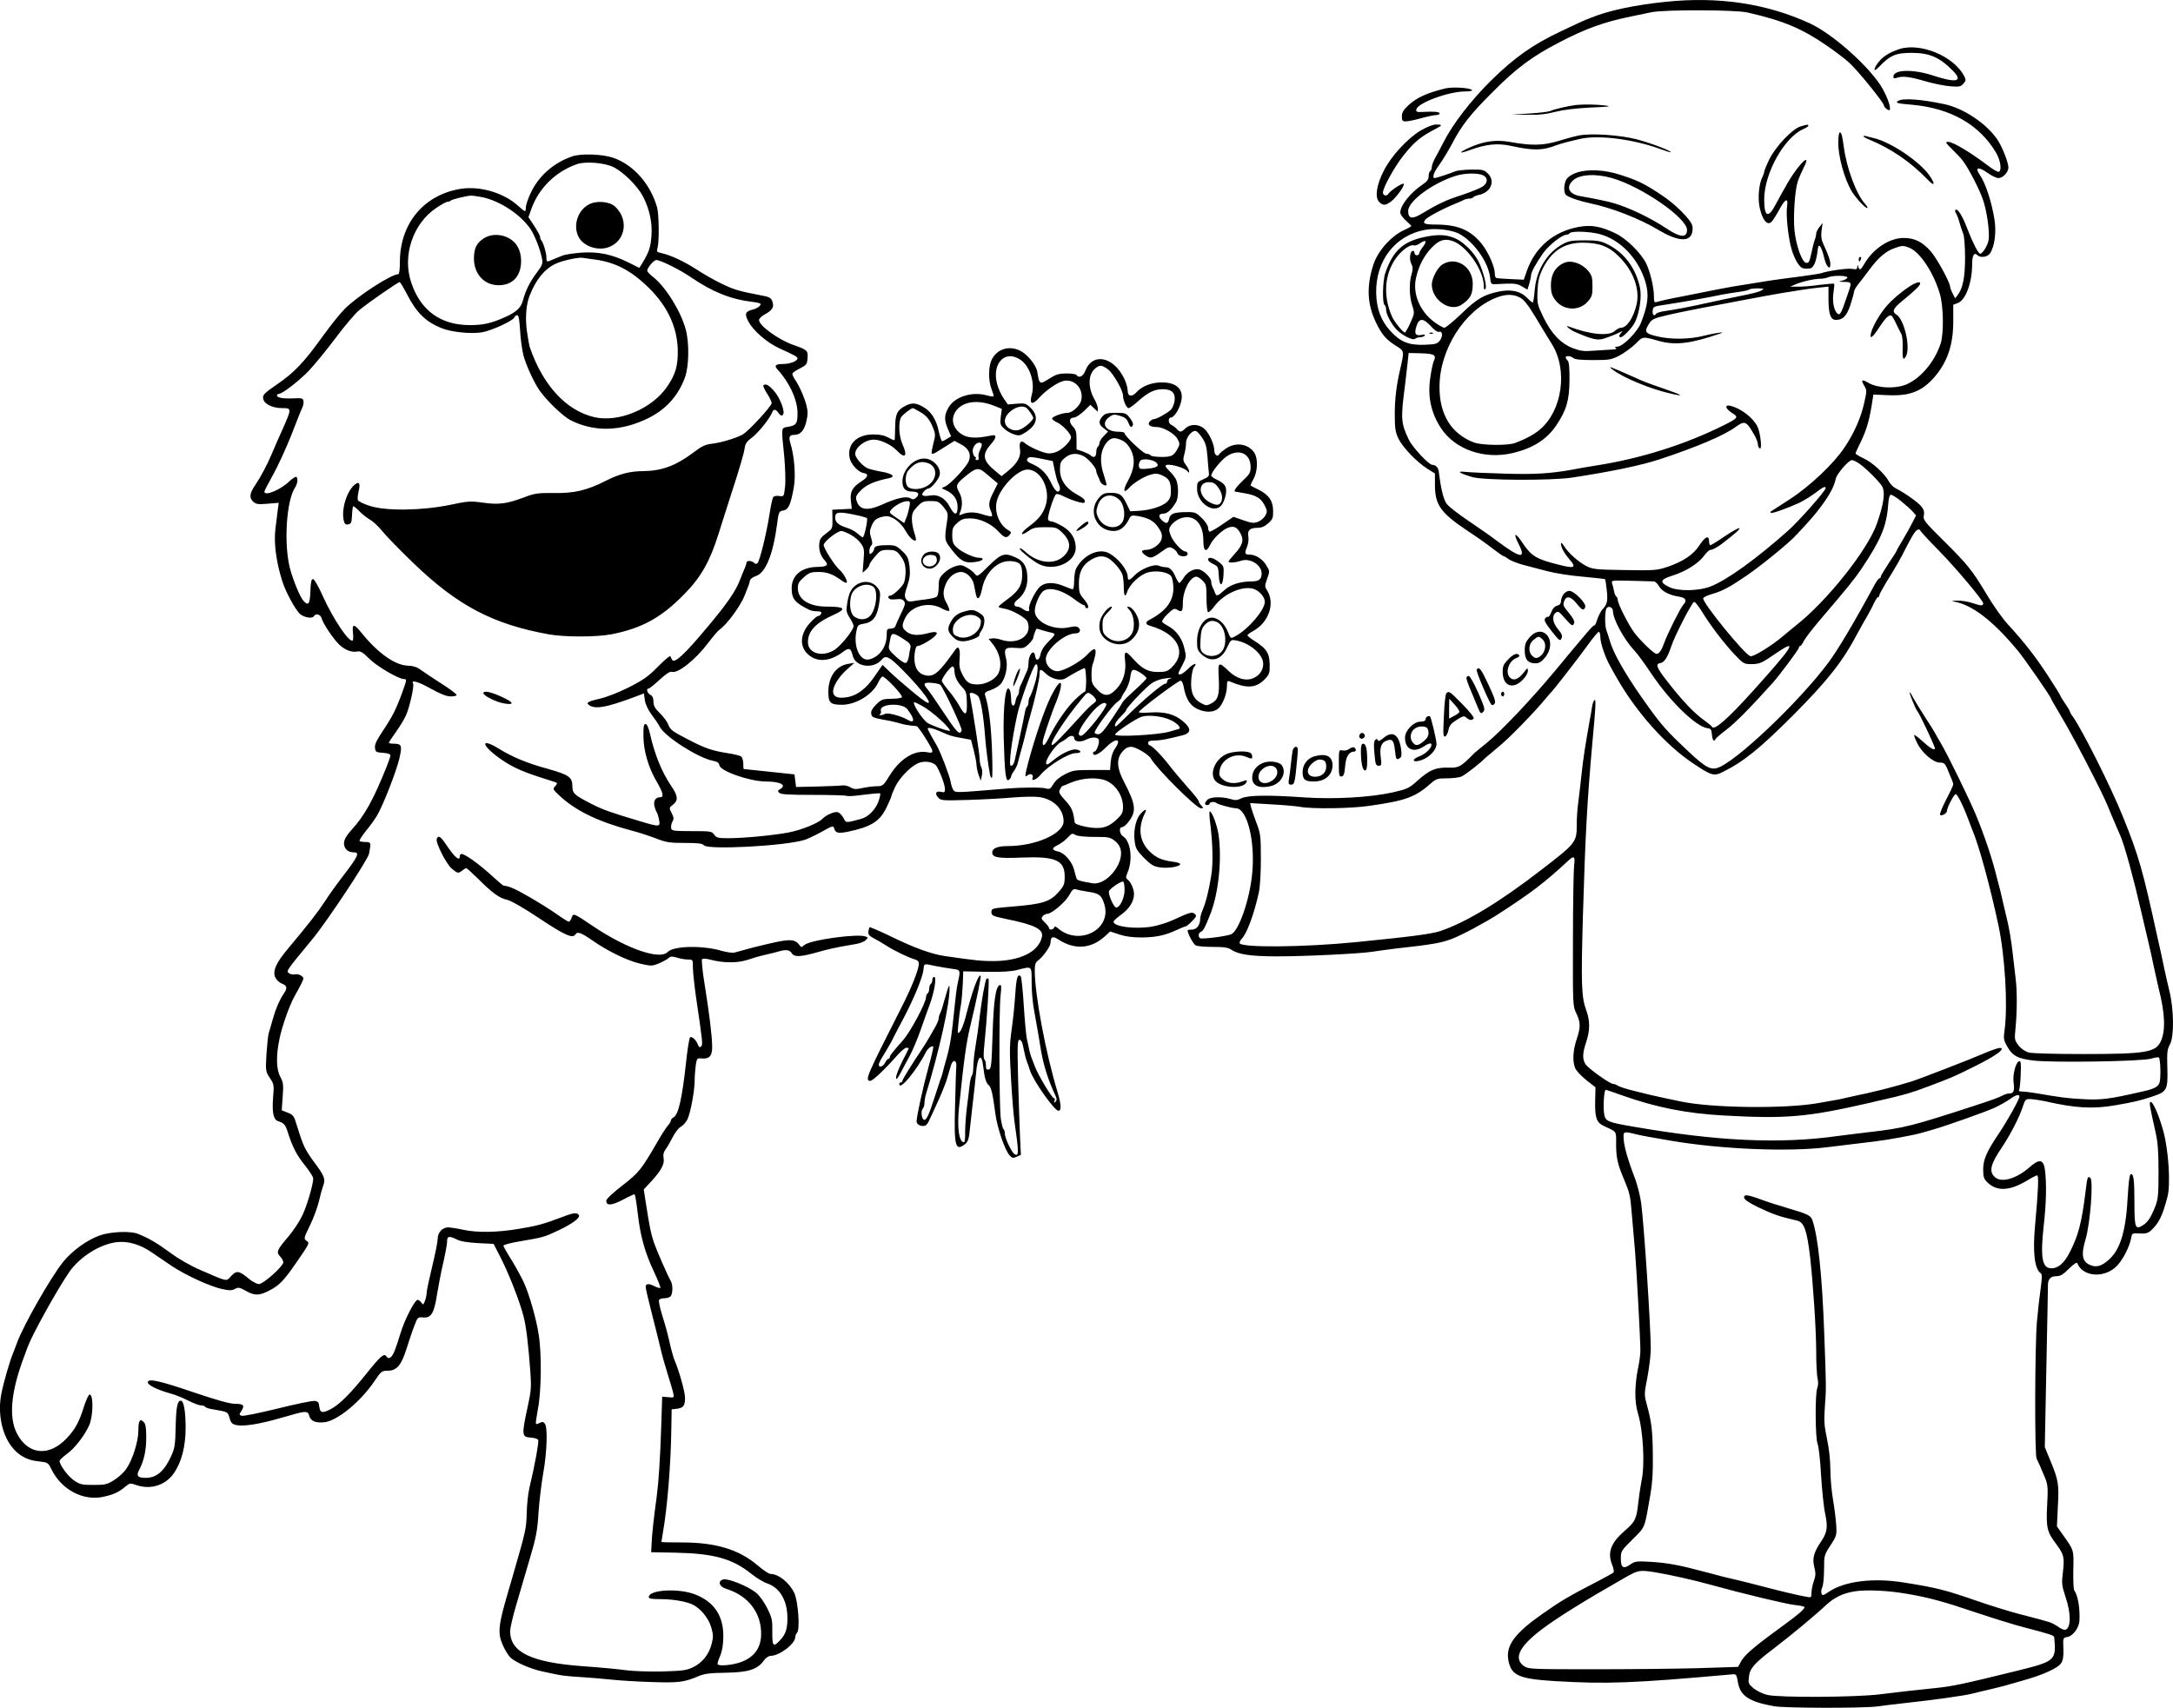 <?xml version="1.0" encoding="UTF-8"?>
<svg xmlns="http://www.w3.org/2000/svg" version="1.0" viewBox="0 0 1379.31 1084.019" preserveAspectRatio="xMidYMid meet">
  <g transform="translate(-250.173,1500.044) scale(0.1,-0.1)" fill="#000000" stroke="none">
    <path d="M13075 14989 c-195 -20 -361 -55 -472 -100 -54 -21 -75 -31 -195 -88 -174 -82 -290 -163 -439 -309 -129 -127 -246 -278 -306 -397 -17 -33 -40 -77 -52 -98 -11 -21 -21 -46 -21 -57 0 -10 -4 -22 -10 -25 -5 -3 -10 -18 -10 -33 0 -20 -10 -34 -36 -51 -81 -55 -144 -134 -144 -180 0 -11 16 -33 35 -50 19 -17 35 -33 35 -35 0 -3 -21 -15 -46 -26 -84 -39 -168 -134 -196 -223 -43 -136 -38 -247 17 -362 39 -81 65 -110 130 -151 51 -32 51 -31 25 -144 -25 -108 -35 -192 -35 -290 0 -89 4 -112 23 -153 27 -56 116 -149 184 -192 l48 -30 0 -72 c0 -128 36 -178 210 -294 52 -34 123 -84 157 -111 34 -26 65 -48 69 -48 3 0 18 -8 32 -19 15 -10 56 -26 92 -36 36 -9 105 -27 153 -40 49 -13 150 -29 225 -35 75 -7 139 -14 142 -16 2 -3 7 -35 11 -72 7 -65 2 -86 -23 -114 -15 -15 -34 -53 -43 -85 -4 -13 -10 -23 -15 -23 -8 0 -34 -30 -248 -288 -150 -180 -341 -382 -432 -456 -41 -33 -77 -63 -80 -66 -87 -88 -97 -94 -164 -92 -81 2 -119 -14 -195 -81 -55 -50 -66 -55 -158 -76 -143 -32 -373 -45 -563 -32 -228 16 -355 14 -397 -5 -28 -14 -41 -15 -72 -5 -55 16 -127 14 -145 -5 -20 -20 -20 -34 -1 -34 8 0 15 5 15 10 0 11 33 14 44 3 9 -9 95 -32 123 -33 71 -1 123 -209 103 -414 -16 -168 -86 -367 -134 -386 -31 -13 -185 -32 -196 -25 -15 9 -12 35 5 41 15 6 27 30 60 114 52 133 74 350 51 505 -9 58 -41 145 -55 145 -4 0 -3 -28 1 -62 18 -140 21 -270 8 -346 -16 -97 -33 -166 -54 -216 -9 -21 -16 -47 -16 -57 0 -39 -22 -69 -52 -69 -15 0 -28 -2 -28 -5 0 -20 36 -87 51 -95 10 -6 59 -10 109 -10 72 0 98 -4 118 -18 44 -30 125 -42 289 -42 185 0 526 17 603 29 30 5 100 14 155 21 225 25 280 34 350 60 64 24 213 104 300 160 207 134 291 198 442 338 37 34 44 28 36 -35 -3 -32 -7 -245 -7 -473 -1 -410 -1 -416 22 -463 27 -59 27 -85 2 -162 -24 -69 -28 -142 -10 -184 6 -16 38 -50 70 -76 l59 -46 -2 -92 c-2 -101 9 -132 54 -153 86 -40 79 -29 79 -117 0 -84 9 -126 50 -222 37 -89 40 -102 50 -225 5 -58 14 -161 20 -230 10 -123 33 -542 34 -630 0 -25 -6 -74 -14 -110 -23 -113 -24 -215 -2 -289 34 -111 46 -330 23 -431 -6 -30 -15 -91 -20 -135 -11 -106 -20 -124 -86 -181 -90 -77 -112 -140 -79 -219 8 -21 12 -41 7 -46 -4 -4 -46 -28 -93 -52 -197 -102 -239 -127 -360 -212 -175 -123 -231 -200 -214 -293 18 -96 66 -118 291 -132 334 -20 498 -14 1133 43 22 2 25 -3 33 -50 14 -87 72 -125 231 -153 74 -12 563 -13 654 -1 37 5 114 15 172 21 193 21 371 46 430 60 19 5 76 19 125 30 50 12 101 25 115 30 14 4 45 13 70 20 135 37 234 81 255 114 12 18 16 44 14 93 -3 68 -2 68 26 73 35 6 74 59 76 104 4 80 -10 160 -33 192 -5 6 -7 65 -6 130 3 130 6 121 -71 229 l-33 47 6 127 c8 141 4 165 -48 291 l-35 85 10 505 c6 278 10 514 10 524 0 37 18 56 53 56 27 0 43 10 81 48 28 28 49 42 52 35 32 -83 158 -98 240 -29 46 40 94 132 105 201 3 17 10 19 52 16 39 -2 53 2 73 21 49 45 72 94 103 213 20 79 7 288 -25 410 -28 105 -70 200 -84 191 -8 -5 -3 -31 35 -201 13 -59 17 -123 17 -245 0 -144 -3 -172 -21 -218 -27 -68 -46 -98 -77 -118 -49 -32 -55 -18 -55 138 0 151 -5 191 -24 185 -7 -2 -13 -52 -18 -133 -11 -223 -46 -343 -119 -408 -46 -42 -79 -52 -118 -36 -53 21 -61 64 -31 165 30 102 51 377 29 390 -16 11 -18 4 -29 -86 -25 -203 -47 -285 -103 -392 -34 -65 -71 -97 -114 -97 -59 0 -71 67 -49 269 17 148 19 269 8 356 -9 67 -35 72 -97 17 -86 -75 -181 -102 -222 -62 -38 35 -26 82 46 188 52 77 112 193 132 257 16 47 18 50 50 49 19 -1 59 -7 89 -13 196 -45 306 -51 450 -26 116 20 154 29 233 55 94 31 100 42 96 182 -3 97 -1 118 16 148 28 50 26 222 -3 340 -11 47 -26 110 -32 140 -6 30 -16 75 -21 100 -6 25 -15 64 -20 88 -96 441 -122 531 -221 776 -74 185 -257 550 -319 638 -11 14 -19 29 -19 33 0 3 -13 26 -30 50 -16 24 -30 46 -30 49 0 3 -34 59 -76 123 -80 123 -152 216 -257 330 -35 38 -95 123 -134 189 -91 153 -124 194 -279 347 -118 117 -126 128 -121 155 5 22 0 38 -14 56 -21 27 -108 89 -163 116 -16 8 -37 29 -45 45 -26 49 -105 121 -160 146 -28 13 -51 27 -51 31 0 4 9 24 19 45 46 91 64 147 82 253 l12 76 95 -4 c134 -6 213 24 290 112 84 96 122 206 122 355 l0 107 29 11 c50 19 91 129 91 248 0 55 13 76 33 56 19 -19 65 -13 81 12 29 44 41 138 27 218 -19 115 -57 229 -94 282 -31 45 -8 51 48 12 26 -19 59 -35 71 -35 29 0 64 37 64 67 0 33 -39 132 -71 179 -68 100 -213 197 -334 223 -150 32 -265 40 -295 21 -20 -12 -5 -17 85 -24 249 -22 433 -127 538 -307 29 -50 37 -119 13 -119 -7 0 -33 15 -57 33 -123 93 -230 157 -262 157 -19 0 -16 -6 26 -47 26 -25 59 -60 71 -77 36 -49 101 -175 124 -241 26 -74 45 -213 36 -260 -6 -34 -38 -85 -53 -85 -12 0 -46 67 -81 157 -32 85 -63 133 -76 121 -4 -4 -3 -13 3 -20 5 -7 15 -33 22 -58 7 -25 18 -58 25 -75 6 -16 11 -84 11 -150 0 -124 -14 -194 -46 -236 l-17 -22 -16 31 c-9 17 -16 37 -16 43 0 26 -82 176 -121 222 -54 62 -103 87 -174 87 -91 0 -195 -69 -251 -167 -21 -37 -30 -41 -37 -15 -4 15 -5 15 -6 -2 -1 -15 -7 -17 -34 -12 -28 5 -155 -13 -197 -28 -8 -3 -69 -12 -135 -21 -66 -8 -149 -20 -185 -25 -36 -6 -92 -15 -125 -20 -74 -11 -165 -27 -225 -39 -96 -19 -167 -33 -210 -42 -72 -13 -133 -27 -157 -34 -21 -7 -23 -4 -23 36 0 57 -25 159 -50 209 -34 67 -125 156 -193 189 -94 45 -154 56 -235 41 -159 -29 -276 -129 -329 -280 l-19 -55 -84 4 c-47 2 -88 5 -92 8 -5 2 -8 15 -8 28 0 42 -40 133 -81 185 -70 89 -152 124 -286 125 -79 0 -93 6 -75 30 13 18 113 71 202 107 14 6 33 14 42 19 10 5 27 9 37 9 11 0 22 4 25 9 3 4 18 11 34 14 78 16 108 89 56 138 -23 22 -34 24 -106 23 -44 -1 -90 -6 -102 -12 -27 -12 -119 -42 -128 -42 -18 0 -5 39 30 85 20 28 55 85 78 128 62 120 117 191 264 337 147 148 248 223 420 312 167 87 284 129 455 164 39 8 97 20 130 27 86 17 531 16 610 -2 227 -52 344 -101 505 -212 47 -32 109 -79 138 -105 51 -45 222 -255 222 -273 0 -11 29 -35 36 -29 12 13 -18 94 -57 156 -88 135 -310 330 -449 394 -274 126 -579 172 -915 137z m-1160 -1101 c32 -15 32 -47 -1 -71 -14 -10 -73 -34 -132 -54 -103 -33 -149 -55 -258 -120 -59 -36 -84 -30 -84 18 0 63 155 177 301 223 55 18 140 20 174 4z m-154 -370 c94 -49 187 -179 199 -278 5 -44 6 -45 40 -43 112 6 131 5 163 -15 l34 -20 12 38 c6 20 11 45 11 53 0 19 32 77 77 141 35 49 118 115 145 116 9 0 20 5 23 10 9 15 123 12 189 -5 132 -35 246 -153 292 -304 24 -80 17 -144 -28 -259 -23 -59 -115 -152 -151 -152 -15 0 -18 -3 -9 -8 8 -6 1 -9 -20 -10 -18 -1 -69 -4 -113 -7 -68 -6 -89 -3 -138 15 -77 29 -138 92 -189 198 -38 79 -40 86 -37 165 3 65 10 94 32 140 57 114 135 166 253 167 107 0 168 -23 234 -90 90 -89 132 -206 110 -302 -21 -87 -62 -148 -100 -148 -9 0 -26 -9 -38 -20 -37 -35 -158 -23 -290 27 -32 13 0 -17 36 -33 107 -47 144 -56 183 -43 38 12 74 26 104 41 16 9 18 8 8 -3 -15 -15 -17 -29 -4 -29 17 0 78 65 93 100 29 66 42 164 28 222 -29 123 -101 217 -207 269 -40 20 -64 24 -143 24 -80 0 -102 -4 -137 -23 -101 -54 -170 -167 -180 -296 -3 -42 -9 -76 -13 -76 -3 0 -19 13 -34 29 -41 43 -101 57 -179 41 -97 -20 -140 -45 -239 -141 -51 -49 -100 -89 -108 -89 -8 0 -36 16 -62 35 -96 70 -142 184 -117 286 18 76 51 138 98 187 47 48 78 59 129 44 90 -27 202 -186 202 -286 0 -20 3 -27 10 -20 12 12 -10 103 -41 170 -27 57 -91 123 -143 148 -55 26 -105 30 -183 16 -151 -28 -217 -85 -268 -232 -17 -48 -20 -193 -5 -203 6 -3 10 -17 10 -30 0 -29 32 -90 66 -126 35 -37 105 -72 118 -59 5 5 20 10 32 10 13 0 26 5 29 10 4 7 -2 9 -17 5 -41 -9 -51 6 -36 53 17 55 43 56 93 1 20 -23 42 -38 50 -35 23 8 27 -26 7 -54 -17 -23 -27 -25 -100 -28 -100 -3 -152 18 -217 90 -58 64 -86 141 -88 238 -4 205 120 366 308 401 66 13 168 1 216 -23z m-225 -81 c-15 -19 -26 -39 -26 -45 0 -7 -7 -12 -15 -12 -8 0 -15 7 -15 16 0 9 -6 14 -12 12 -18 -6 -22 -57 -7 -84 9 -19 10 -32 1 -63 -17 -54 -15 -144 4 -200 15 -47 15 -50 -12 -110 -15 -33 -31 -61 -35 -61 -12 0 -67 68 -82 102 -62 141 -45 292 45 394 34 38 76 64 95 57 7 -3 23 3 35 11 39 28 51 19 24 -17z m3087 -10 c68 -29 152 -157 192 -292 23 -77 26 -251 5 -315 -39 -120 -134 -230 -229 -264 -69 -24 -173 -18 -227 13 -44 26 -52 22 -29 -17 17 -28 17 -33 0 -108 -20 -93 -66 -197 -126 -285 -70 -104 -219 -245 -349 -329 -63 -41 -117 -76 -119 -77 -2 -2 -2 -5 1 -8 6 -6 102 28 179 63 25 12 70 39 100 61 53 41 69 48 69 33 0 -17 -173 -213 -242 -273 -199 -177 -384 -310 -486 -350 -77 -31 -209 -33 -267 -4 -62 31 -56 47 26 73 83 26 164 78 199 127 14 19 31 35 38 35 13 0 44 16 71 37 88 67 122 98 113 101 -6 2 -48 -22 -93 -52 -45 -31 -86 -56 -91 -56 -4 0 -8 11 -8 25 0 40 -25 30 -60 -24 -38 -60 -103 -104 -202 -138 -70 -23 -82 -24 -273 -21 -187 3 -203 5 -245 26 -51 27 -114 83 -141 127 -12 19 -19 24 -19 14 0 -23 23 -64 54 -99 46 -53 33 -60 -64 -35 -149 37 -178 55 -237 144 -44 65 -58 60 -23 -9 52 -101 15 -96 -140 20 -41 31 -123 88 -181 127 -58 39 -117 85 -131 101 -23 27 -39 92 -54 211 -3 24 -19 41 -41 41 -22 0 -127 113 -149 160 -50 105 -52 132 -24 345 5 39 12 100 16 138 l7 67 80 -2 c85 -3 98 -11 79 -51 -5 -12 -16 -61 -22 -108 -17 -116 5 -218 67 -314 90 -139 279 -204 462 -159 126 31 212 87 270 173 66 97 84 160 85 288 1 77 -3 116 -11 124 -7 7 -13 17 -13 21 0 13 35 9 48 -4 9 -9 49 -13 125 -13 103 0 116 2 167 28 30 16 76 49 102 74 50 50 43 49 151 19 105 -29 205 -16 392 49 36 12 -43 1 -105 -15 -93 -24 -212 -26 -302 -4 -75 18 -81 28 -49 80 17 27 30 34 107 52 49 12 150 33 224 47 74 14 203 39 285 54 83 16 184 34 225 41 41 6 98 16 125 20 28 5 78 11 112 15 l61 6 0 -85 c1 -91 14 -126 47 -126 45 0 68 24 92 94 12 39 23 76 23 84 0 8 11 28 25 46 14 17 47 60 73 95 55 75 104 117 158 136 49 18 58 18 97 2z m-395 -189 c-3 -7 -18 -16 -34 -19 -25 -6 -23 -7 15 -8 49 -1 49 0 15 -96 -35 -104 -43 -118 -59 -105 -23 19 -34 80 -25 135 4 28 6 52 4 54 -2 3 -44 -1 -93 -7 -48 -7 -110 -12 -137 -11 l-49 0 30 13 c40 18 117 36 158 37 17 0 41 4 52 9 33 14 127 12 123 -2z m-543 -80 c-19 -11 -51 -19 -145 -38 -65 -13 -127 -26 -190 -40 -121 -27 -210 -44 -293 -56 -20 -4 -40 -10 -43 -15 -11 -19 -25 -8 -22 19 3 26 7 28 78 38 129 20 276 46 365 65 28 5 76 13 107 17 31 4 60 11 64 15 4 4 28 7 53 7 39 -1 43 -2 26 -12z m-1536 -46 c26 -13 51 -45 102 -129 37 -62 81 -135 99 -163 106 -165 69 -428 -76 -548 -36 -30 -88 -58 -154 -83 -46 -18 -212 -16 -263 3 -143 55 -219 177 -218 353 0 238 159 487 360 566 59 23 107 24 150 1z m2154 -1054 c43 -29 131 -118 146 -145 20 -39 11 -108 -34 -237 -57 -164 -315 -490 -514 -646 -24 -19 -60 -49 -80 -66 -71 -61 -191 -135 -209 -129 -40 15 -308 344 -299 368 2 7 26 18 53 26 70 20 116 45 224 119 97 67 263 202 314 257 89 95 116 126 160 185 50 67 81 125 90 171 7 32 82 119 103 119 8 0 29 -10 46 -22z m264 -237 c26 -21 59 -50 73 -65 l24 -27 -24 -47 c-13 -26 -41 -76 -62 -111 -21 -34 -38 -65 -38 -67 0 -3 -22 -38 -50 -79 -27 -41 -50 -79 -50 -85 0 -5 -4 -10 -8 -10 -5 0 -17 -17 -29 -37 -133 -246 -234 -415 -294 -496 -187 -253 -602 -645 -710 -672 -48 -12 -84 12 -232 155 -104 100 -140 144 -249 300 -107 154 -175 275 -197 350 -7 25 -17 55 -22 68 -12 29 -11 123 0 141 12 19 41 6 41 -17 0 -52 71 -182 137 -252 18 -19 67 -85 107 -146 119 -177 282 -335 356 -346 21 -2 26 -9 28 -40 2 -21 7 -38 13 -38 5 0 9 3 9 8 0 4 31 31 69 60 57 43 153 140 294 297 42 46 167 214 167 224 0 6 4 11 8 11 5 0 16 15 24 33 9 17 52 73 95 124 186 218 222 262 271 334 123 184 159 269 169 407 3 42 9 62 18 62 7 0 35 -17 62 -39z m125 -190 c2 -6 55 -63 119 -128 107 -109 279 -314 279 -332 0 -17 -12 -17 -63 0 -28 10 -74 18 -102 17 -27 0 -39 -3 -25 -5 117 -19 248 -119 406 -308 44 -52 214 -298 214 -308 0 -3 24 -44 53 -93 60 -100 144 -256 226 -419 54 -107 72 -145 106 -230 10 -22 24 -56 32 -75 8 -19 19 -44 24 -55 28 -66 82 -263 133 -485 8 -36 26 -112 40 -170 14 -58 32 -139 40 -180 9 -41 22 -100 29 -130 42 -163 46 -273 13 -342 -32 -67 -98 -78 -489 -78 -184 0 -327 4 -349 10 -23 7 -48 24 -64 45 -25 33 -26 39 -19 107 10 101 11 231 2 308 -4 36 -12 106 -18 155 -10 91 -23 171 -39 235 -5 19 -14 58 -20 85 -6 28 -16 68 -21 90 -6 22 -15 58 -21 80 -30 124 -79 269 -133 400 -44 106 -182 388 -225 460 -17 28 -33 57 -37 65 -4 8 -32 53 -63 100 -30 47 -64 102 -75 122 -10 21 -20 36 -22 34 -4 -3 39 -109 47 -116 13 -12 118 -235 114 -242 -7 -11 -32 4 -83 51 -25 22 -47 39 -49 36 -2 -2 6 -24 18 -49 29 -62 103 -126 144 -126 26 0 33 -6 45 -32 7 -18 19 -47 27 -65 8 -17 14 -36 14 -41 0 -6 -20 -50 -45 -97 -25 -48 -42 -91 -39 -96 7 -12 44 8 44 24 0 21 45 107 56 107 10 0 48 -75 80 -162 9 -24 20 -52 24 -63 42 -97 111 -349 166 -604 42 -196 61 -506 40 -667 -8 -54 -6 -66 14 -102 35 -63 68 -81 167 -93 120 -15 694 -6 750 12 23 7 45 10 48 7 11 -11 14 -140 3 -163 -11 -25 -35 -37 -108 -53 -211 -49 -266 -55 -381 -48 -98 5 -139 11 -291 37 -35 6 -76 11 -91 11 -16 0 -25 4 -20 7 4 3 9 48 11 98 3 78 1 92 -11 87 -21 -8 -41 -87 -34 -135 7 -51 0 -69 -24 -69 -11 0 -27 -4 -37 -9 -37 -19 -71 -31 -187 -69 -396 -129 -447 -142 -664 -167 -70 -8 -161 -20 -202 -25 -371 -52 -764 -34 -1305 60 -153 26 -172 34 -179 74 -9 46 -2 161 10 159 6 -1 54 -18 108 -37 212 -75 404 -113 638 -126 399 -22 531 -11 927 80 23 6 63 15 90 21 124 28 177 43 277 81 161 61 154 57 297 128 127 63 187 104 174 117 -7 7 -52 -7 -121 -37 -58 -26 -403 -160 -450 -174 -44 -14 -108 -32 -170 -48 -22 -5 -56 -14 -75 -18 -19 -5 -60 -14 -90 -20 -30 -7 -71 -16 -90 -20 -19 -5 -53 -12 -75 -15 -22 -4 -62 -11 -90 -16 -210 -38 -685 -32 -880 11 -22 5 -65 14 -95 20 -30 7 -71 16 -90 20 -19 5 -57 14 -85 21 -69 16 -118 32 -129 41 -6 4 -16 8 -24 8 -21 0 -158 98 -176 125 -21 32 -20 70 4 141 25 75 25 135 0 203 -30 82 -33 162 -21 591 15 512 27 735 61 1115 21 223 23 268 13 262 -6 -4 -13 -23 -16 -44 -3 -21 -10 -63 -16 -93 -25 -140 -40 -233 -50 -330 -6 -58 -16 -139 -21 -180 -6 -41 -10 -105 -10 -141 0 -115 -2 -118 -225 -290 -267 -206 -477 -333 -643 -389 -57 -18 -175 -34 -527 -69 -339 -34 -745 -37 -745 -6 0 8 6 20 14 27 32 33 78 156 108 293 8 36 13 123 13 215 0 146 -2 159 -29 230 -15 41 -31 86 -34 99 l-5 24 134 -8 c74 -4 156 -11 183 -16 75 -14 319 -11 436 6 234 33 294 55 393 142 34 30 43 33 101 33 36 0 77 5 93 11 22 8 127 90 153 119 3 3 39 33 80 67 68 54 232 223 306 313 16 19 31 37 35 40 12 11 167 210 227 293 34 48 67 87 72 87 6 0 10 -16 10 -35 0 -36 31 -128 62 -182 10 -18 27 -50 39 -70 125 -221 313 -432 489 -549 115 -77 131 -82 188 -53 132 65 236 150 445 359 219 220 315 341 409 520 19 36 47 85 62 110 14 25 34 62 43 83 10 20 21 37 25 37 5 0 8 5 8 10 0 6 19 41 41 78 74 120 89 146 135 237 43 83 58 104 76 105 3 0 8 -4 10 -9z m-1692 -321 c8 0 22 -13 31 -29 20 -34 64 -57 124 -67 48 -7 57 -24 31 -53 -19 -21 -102 -187 -121 -242 -17 -48 -32 -69 -49 -69 -16 1 -97 78 -140 134 -37 49 -106 185 -106 210 0 8 -4 17 -9 20 -5 3 -11 18 -14 33 -3 16 -8 38 -12 49 -7 21 -5 21 122 18 70 -2 135 -4 143 -4z m305 -192 c55 -90 138 -198 206 -271 58 -61 60 -62 112 -62 48 1 61 7 136 58 162 112 136 67 -131 -229 -163 -181 -248 -254 -260 -226 -1 4 -26 24 -55 45 -61 44 -137 125 -227 241 -70 89 -79 113 -44 118 23 3 45 37 67 103 22 69 134 285 146 285 7 0 29 -28 50 -62z m2015 -3078 c0 -17 -78 -157 -133 -238 -77 -115 -97 -162 -97 -225 0 -45 4 -59 26 -81 60 -59 140 -56 251 10 30 19 60 34 66 34 10 0 7 -92 -13 -310 -17 -179 -4 -286 36 -312 8 -5 8 -31 -1 -95 -7 -48 -18 -144 -24 -213 -13 -150 -15 -843 -2 -868 11 -21 33 -71 57 -130 14 -37 16 -63 10 -165 -7 -143 -1 -170 55 -244 52 -70 56 -86 45 -182 -9 -73 -7 -85 17 -158 35 -103 35 -194 0 -207 -8 -3 -29 5 -46 18 -18 13 -43 26 -57 30 -14 4 -38 11 -55 16 -16 4 -82 22 -145 38 -63 17 -180 53 -260 81 -200 69 -252 83 -460 116 -194 32 -377 10 -478 -57 -36 -25 -43 -27 -48 -13 -4 9 -2 27 5 41 6 14 11 65 11 114 0 87 1 91 41 152 39 60 40 66 36 128 -2 36 -11 108 -20 160 -9 52 -17 138 -17 190 0 59 -8 134 -21 195 -18 84 -20 116 -14 205 9 123 9 114 -4 470 -13 360 -39 612 -75 715 -10 30 -31 40 -150 75 -59 17 -144 44 -188 61 -54 20 -85 26 -91 20 -16 -16 6 -34 80 -71 102 -49 138 -61 251 -87 45 -10 63 -60 83 -228 19 -165 39 -465 39 -600 0 -77 4 -156 9 -175 5 -21 4 -46 -2 -60 -15 -37 -13 -318 2 -355 7 -16 17 -106 22 -200 6 -93 17 -203 26 -243 18 -85 13 -118 -25 -175 -47 -68 -58 -109 -44 -164 10 -39 9 -55 -3 -88 -8 -22 -14 -55 -15 -73 0 -32 -1 -33 -32 -27 -61 11 -166 36 -318 76 -41 11 -95 24 -120 30 -63 14 -103 24 -195 49 -176 47 -245 60 -357 67 -89 5 -99 3 -128 -17 -44 -31 -60 -21 -60 37 0 47 2 51 75 123 82 82 74 62 112 280 13 74 18 149 16 255 -1 153 -8 212 -39 323 -16 61 -16 66 5 172 11 60 21 140 21 177 0 142 -42 782 -61 928 -6 44 -24 114 -39 155 -46 119 -69 202 -72 250 -3 50 -3 51 82 30 43 -10 73 -15 223 -41 315 -53 736 -71 982 -41 123 15 223 27 305 37 80 9 254 41 300 55 14 4 45 13 70 20 93 27 327 110 390 138 36 17 81 42 100 56 37 27 60 33 60 16z m-2315 -3019 c92 -15 249 -50 360 -81 206 -57 470 -120 528 -127 32 -3 60 -9 62 -13 6 -10 -37 -47 -165 -140 -154 -112 -218 -167 -238 -207 l-18 -33 -249 -8 c-138 -4 -437 -7 -665 -7 -387 0 -417 1 -442 18 -71 48 -36 124 107 233 96 73 269 181 525 327 91 52 97 53 195 38z m1600 -137 c137 -23 233 -49 440 -119 105 -35 242 -78 305 -94 172 -45 190 -51 191 -64 13 -147 8 -151 -237 -212 -351 -86 -411 -99 -524 -110 -125 -13 -226 -24 -345 -39 -148 -19 -637 -22 -714 -4 -28 6 -67 25 -87 41 -34 28 -36 33 -31 75 6 53 35 86 162 182 101 77 257 206 325 270 54 51 110 78 187 90 73 11 210 5 328 -16z M11658 13322 c-32 -19 -68 -89 -68 -129 2 -99 118 -176 190 -126 56 38 70 66 70 133 0 108 -107 176 -192 122z M12430 13332 c-58 -26 -85 -75 -84 -149 1 -40 8 -61 28 -87 51 -68 151 -72 206 -10 27 31 30 42 30 99 0 54 -4 68 -27 96 -41 48 -108 71 -153 51z M11578 12883 c7 -3 16 -2 19 1 4 3 -2 6 -13 5 -11 0 -14 -3 -6 -6z M14660 13203 c-39 -15 -132 -88 -176 -137 -48 -53 -97 -138 -107 -183 -9 -40 12 -25 55 42 41 62 61 80 77 71 4 -3 18 -27 30 -53 13 -26 27 -56 33 -66 5 -11 8 -48 7 -83 -3 -71 4 -87 21 -54 30 56 -11 232 -60 263 -31 19 -23 39 36 87 76 62 114 98 114 110 0 11 -7 11 -30 3z M12741 12652 c65 -49 233 -119 354 -147 103 -25 94 -15 -25 26 -121 42 -129 45 -200 77 -155 69 -169 74 -129 44z M13460 12416 c0 -8 16 -24 36 -37 43 -26 39 -32 -51 -77 -241 -121 -527 -212 -810 -256 -55 -9 -122 -20 -150 -26 -137 -25 -240 -32 -430 -26 -110 3 -222 8 -250 11 -62 7 -42 -8 43 -33 73 -21 501 -23 632 -3 245 37 437 77 556 116 239 79 408 151 482 205 60 43 69 39 123 -57 10 -18 19 -42 19 -53 0 -10 5 -22 12 -26 16 -10 4 103 -16 141 -28 55 -103 112 -168 129 -21 5 -28 3 -28 -8z M14555 14688 c-62 -22 -98 -44 -126 -78 -38 -46 -39 -75 -1 -35 71 75 107 90 211 90 111 -1 174 -28 258 -113 68 -69 25 -80 -122 -32 -129 43 -255 40 -255 -6 0 -12 6 -13 23 -7 35 12 80 7 179 -22 51 -15 121 -29 157 -32 59 -5 68 -3 85 16 17 19 18 24 5 49 -66 127 -281 215 -414 170z M11675 14439 c-118 -29 -183 -59 -237 -110 -28 -27 -38 -44 -38 -67 0 -27 4 -32 25 -32 14 0 58 9 97 20 40 11 83 20 95 20 13 0 23 5 23 10 0 11 -37 14 -108 10 -37 -2 -43 1 -40 16 8 41 205 114 310 114 32 0 48 4 43 9 -15 15 -125 21 -170 10z M12505 14334 c-50 -6 -139 -27 -160 -37 -11 -6 -72 -13 -135 -17 l-115 -7 101 -1 c74 -2 122 4 180 19 52 13 128 22 224 27 120 5 135 7 90 13 -58 7 -135 8 -185 3z M11521 14173 c-86 -51 -191 -166 -237 -259 -45 -89 -56 -165 -29 -194 23 -25 40 -25 73 -1 35 24 95 108 83 115 -9 6 -84 -44 -96 -63 -10 -18 -35 -13 -35 7 0 32 75 167 133 239 70 87 107 117 210 170 35 19 34 23 -6 23 -20 0 -57 -15 -96 -37z M13931 14198 c-52 -15 -160 -129 -199 -210 -18 -37 -32 -72 -32 -78 0 -5 -4 -18 -9 -28 -24 -45 -33 -133 -20 -198 16 -79 49 -119 76 -91 9 9 30 42 47 74 40 74 60 82 51 21 -8 -53 8 -202 30 -274 8 -28 25 -66 38 -85 19 -28 29 -34 57 -34 29 0 37 5 49 30 8 16 16 51 19 77 4 38 7 45 17 34 7 -7 18 -38 25 -69 13 -58 40 -87 40 -43 0 23 -15 64 -47 133 -11 23 -13 47 -9 80 l7 48 -20 -25 c-11 -14 -21 -33 -21 -42 0 -9 -4 -27 -9 -40 -5 -13 -15 -51 -22 -86 -11 -53 -16 -62 -33 -60 -26 4 -64 110 -74 208 -8 86 2 246 20 305 7 22 23 60 35 84 59 112 -20 42 -95 -84 -25 -44 -61 -107 -78 -140 -48 -93 -74 -83 -74 30 0 164 126 392 248 446 17 7 32 17 32 21 0 10 -5 9 -49 -4z M14170 14095 c0 -87 37 -223 82 -303 24 -42 87 -112 102 -112 5 0 0 10 -11 23 -57 61 -120 228 -138 367 -10 72 -15 90 -25 90 -6 0 -10 -29 -10 -65z M12521 14140 c-25 -5 -84 -21 -133 -36 -96 -28 -164 -29 -305 -4 -87 15 -164 4 -253 -36 -73 -33 -72 -43 2 -16 101 37 174 45 258 27 147 -32 203 -31 295 5 21 8 69 21 148 39 113 26 332 -1 503 -63 38 -14 70 -24 71 -22 8 7 -128 59 -216 82 -107 28 -293 40 -370 24z M14330 14135 c0 -3 17 -13 38 -21 141 -59 259 -140 369 -253 44 -47 52 -33 13 24 -62 90 -248 215 -355 239 -16 4 -38 9 -47 12 -10 3 -18 3 -18 -1z M6135 14008 c-115 -38 -213 -123 -263 -229 -18 -37 -32 -79 -32 -93 0 -14 -3 -26 -6 -26 -4 0 -24 16 -46 36 -90 81 -239 125 -361 106 -234 -37 -387 -220 -387 -464 0 -46 -4 -78 -10 -78 -45 0 -258 -138 -340 -220 -30 -30 -94 -110 -142 -177 -116 -162 -180 -229 -289 -303 -79 -55 -90 -65 -87 -88 4 -35 57 -62 121 -62 61 0 61 -2 2 -135 -22 -48 -35 -78 -71 -162 -28 -65 -65 -136 -100 -188 -39 -57 -42 -84 -14 -110 17 -15 31 -17 90 -12 l71 6 -7 -52 c-3 -29 -10 -79 -14 -112 -11 -90 4 -209 44 -335 22 -70 88 -190 116 -210 30 -21 75 -27 85 -10 12 20 43 10 49 -16 9 -33 74 -130 112 -166 36 -34 80 -50 113 -43 21 4 35 -4 76 -45 47 -48 187 -130 221 -130 19 0 18 -4 -10 -82 -40 -110 -63 -155 -121 -242 -42 -63 -56 -91 -53 -112 3 -27 7 -29 51 -32 29 -2 47 -8 47 -16 0 -7 -11 -39 -24 -72 -84 -209 -139 -309 -221 -399 -45 -50 -57 -78 -46 -109 10 -24 30 -36 62 -36 34 0 21 -29 -62 -137 -45 -58 -101 -136 -125 -174 -45 -69 -106 -147 -231 -296 -81 -96 -104 -149 -82 -190 8 -15 26 -31 42 -37 32 -12 34 -28 9 -64 -28 -42 -53 -102 -72 -172 -7 -25 -16 -58 -22 -75 -5 -16 -11 -78 -15 -137 -6 -105 -5 -108 21 -149 27 -40 28 -45 21 -128 -7 -93 3 -138 32 -147 38 -12 47 -22 63 -75 29 -90 55 -141 109 -208 28 -35 51 -71 51 -80 0 -39 -41 -178 -70 -237 -17 -36 -55 -93 -84 -128 -77 -90 -82 -103 -57 -130 12 -12 21 -29 21 -38 0 -25 -127 -138 -154 -138 -13 0 -43 15 -65 34 -61 51 -78 54 -112 17 -32 -36 -19 -38 -190 36 -68 29 -141 71 -198 113 -85 62 -132 90 -204 119 -47 19 -173 14 -241 -10 -81 -29 -175 -96 -234 -169 -77 -96 -251 -400 -291 -510 -7 -19 -17 -44 -21 -55 -25 -58 -65 -196 -80 -273 -23 -120 2 -249 64 -332 43 -56 98 -88 170 -95 62 -7 63 -8 84 -50 63 -130 202 -204 331 -175 64 14 97 29 138 64 29 24 31 24 74 9 86 -29 180 0 232 73 51 72 77 172 77 293 0 102 -12 171 -30 171 -22 0 -30 -37 -33 -161 -3 -122 -5 -139 -30 -194 -44 -94 -93 -135 -159 -135 -53 0 -63 12 -43 50 31 59 45 124 45 207 0 61 -4 86 -16 97 -24 25 -34 10 -34 -54 0 -69 -37 -187 -78 -245 -15 -22 -50 -53 -77 -70 -43 -27 -57 -30 -130 -30 -74 0 -86 3 -124 29 -39 27 -91 98 -91 123 0 6 22 27 49 47 47 33 112 118 139 180 27 61 27 203 1 194 -6 -2 -22 -37 -35 -78 -30 -95 -56 -144 -108 -198 -113 -120 -246 -107 -317 30 -53 103 -38 266 46 488 9 25 20 54 24 65 32 83 185 359 262 471 66 96 195 177 301 190 71 8 146 -13 220 -63 30 -21 88 -60 128 -87 88 -59 248 -133 324 -148 44 -10 60 -9 79 1 22 12 30 10 73 -14 54 -30 83 -29 149 6 58 30 90 63 159 163 96 139 94 135 73 151 -18 13 -17 17 22 97 23 46 48 115 57 153 9 39 20 80 25 93 19 48 12 67 -59 161 -18 24 -42 61 -53 82 -18 36 -26 60 -60 168 -11 37 -20 47 -51 59 l-38 15 6 86 c6 76 4 91 -15 126 -26 49 -28 133 -5 243 17 82 64 214 97 272 11 19 29 53 40 74 19 39 19 40 1 53 -11 8 -28 12 -40 9 -11 -3 -29 0 -38 7 -19 14 -20 12 150 218 93 113 350 501 358 540 14 72 13 74 -21 75 -18 0 -35 3 -39 6 -3 4 15 32 40 64 26 31 58 75 71 98 39 66 120 274 141 359 20 87 16 97 -38 97 -16 0 -28 3 -28 6 0 3 20 34 45 69 25 34 54 82 64 106 23 50 53 187 45 200 -16 27 33 13 111 -31 64 -35 101 -50 128 -50 20 0 37 4 37 9 0 5 -28 27 -62 50 -75 48 -144 94 -178 118 -14 10 -43 18 -66 18 -82 1 -191 77 -297 208 -49 60 -61 60 -55 2 3 -25 2 -47 -2 -50 -22 -14 -122 134 -186 275 -30 67 -57 115 -65 115 -11 0 -15 -19 -17 -77 -3 -83 -13 -96 -45 -60 -21 23 -64 128 -84 202 -41 155 -24 431 31 515 17 26 21 61 8 69 -4 2 -24 -10 -43 -28 -58 -56 -159 -97 -159 -66 0 5 25 53 55 107 30 53 82 167 116 252 33 86 65 166 71 177 5 12 8 30 6 40 -3 16 -12 19 -63 16 -67 -3 -105 4 -105 18 0 6 5 10 11 10 22 0 127 81 190 146 36 38 113 132 171 209 57 77 125 156 149 176 63 52 247 179 258 179 3 0 23 -33 44 -73 62 -122 121 -180 226 -221 61 -24 183 -36 251 -25 61 10 198 73 207 95 3 8 11 14 18 14 9 0 14 -29 18 -97 3 -54 13 -125 21 -157 19 -70 69 -176 104 -226 49 -68 148 -162 194 -186 150 -77 322 -73 494 12 112 55 190 141 233 257 26 71 29 216 6 304 -30 115 -126 270 -206 334 -22 17 -39 35 -39 41 0 19 42 68 58 68 26 0 149 -61 222 -111 133 -91 253 -139 383 -154 31 -3 57 -10 57 -14 0 -13 -23 -29 -52 -36 -46 -12 -51 -27 -26 -75 32 -60 118 -134 196 -170 103 -47 117 -55 116 -65 -2 -17 -48 -35 -91 -35 -49 0 -59 -10 -35 -36 74 -80 124 -188 126 -271 1 -71 -7 -83 -61 -92 -44 -8 -43 4 -23 -190 6 -69 9 -153 5 -188 -7 -65 -7 -65 -36 -61 -16 3 -34 0 -39 -7 -5 -6 -16 -56 -24 -110 -18 -116 -61 -294 -76 -309 -7 -7 -14 -6 -22 2 -15 15 -48 16 -48 1 0 -6 -6 -25 -14 -42 -7 -18 -20 -48 -27 -67 -27 -71 -80 -149 -207 -300 -142 -170 -208 -232 -223 -209 -5 8 -10 19 -12 24 -2 6 -37 -24 -78 -65 -61 -63 -93 -85 -185 -132 -68 -34 -140 -62 -187 -73 -79 -18 -91 -27 -58 -45 39 -20 104 -8 258 48 l82 31 6 -43 c4 -27 21 -62 43 -92 21 -27 44 -62 52 -77 32 -62 239 -195 335 -215 30 -6 41 -13 43 -29 5 -37 192 -102 293 -103 96 0 137 -23 92 -49 -15 -8 -16 -12 -5 -23 10 -10 62 -13 215 -13 111 0 207 -3 212 -6 6 -4 55 -1 110 7 55 7 102 11 104 8 2 -2 -2 -23 -9 -45 -19 -56 -66 -105 -115 -117 -97 -26 -92 -26 -109 6 -9 17 -25 33 -35 37 -21 6 -74 -16 -100 -43 -28 -28 -135 -71 -216 -86 -95 -18 -282 -36 -382 -36 -63 0 -74 3 -88 23 -15 21 -22 22 -143 22 -116 0 -127 2 -130 19 -2 10 1 29 8 41 10 18 9 28 -5 55 -17 32 -17 33 11 55 32 26 29 55 -15 119 -58 85 -104 198 -134 331 -9 39 -19 60 -28 60 -11 0 -14 -17 -13 -80 1 -91 32 -197 83 -284 42 -71 49 -101 23 -101 -29 0 -44 -23 -36 -57 4 -15 10 -32 14 -38 5 -5 11 -27 15 -47 9 -48 6 -48 -128 -8 -181 54 -231 72 -297 106 -114 58 -125 68 -125 115 0 56 -23 72 -155 109 -132 36 -226 75 -313 129 -110 67 -115 29 -7 -52 75 -56 138 -87 260 -127 52 -16 101 -33 109 -35 11 -4 11 -9 -3 -24 -16 -18 -15 -21 21 -55 103 -99 246 -169 458 -226 44 -11 115 -34 157 -50 69 -27 90 -30 186 -30 85 0 112 -3 122 -15 25 -30 509 -5 638 34 17 5 66 28 108 51 71 40 76 41 81 22 7 -29 26 -33 86 -21 148 31 203 65 246 154 17 35 31 68 31 72 0 5 11 31 24 59 27 56 94 126 143 149 38 18 94 12 116 -13 20 -25 57 -121 57 -149 0 -22 -3 -24 -24 -19 -33 8 -43 -10 -19 -36 17 -19 26 -20 193 -15 96 3 226 10 288 16 62 5 135 6 162 2 91 -14 153 -77 153 -154 0 -78 -176 -157 -355 -157 -63 0 -98 -14 -98 -40 0 -33 38 -39 187 -33 215 9 273 -17 273 -120 0 -49 -4 -59 -40 -100 -53 -60 -101 -75 -282 -90 -141 -12 -143 -12 -143 -36 0 -22 7 -25 90 -43 187 -38 243 -66 230 -117 -23 -94 -139 -150 -308 -151 -74 0 -106 3 -302 31 -92 13 -201 53 -364 133 -63 30 -117 53 -120 51 -2 -3 -5 -15 -7 -28 -2 -18 6 -28 34 -42 21 -11 55 -31 77 -45 48 -32 146 -79 183 -89 20 -6 27 -14 26 -32 -2 -36 -48 -152 -108 -269 -225 -443 -237 -470 -199 -470 15 0 90 71 176 168 21 23 44 42 52 42 8 0 15 -2 15 -4 0 -2 -18 -38 -40 -81 -22 -43 -40 -89 -40 -102 0 -20 6 -14 29 28 15 30 42 79 58 109 17 30 50 109 73 175 23 66 45 129 50 140 33 87 49 185 31 185 -6 0 -11 -9 -11 -19 0 -11 -5 -23 -10 -26 -5 -3 -10 -17 -10 -30 0 -13 -4 -27 -10 -30 -5 -3 -10 -14 -10 -23 0 -36 -99 -221 -146 -274 -69 -78 -84 -97 -84 -108 0 -6 -4 -10 -8 -10 -5 0 -15 -11 -22 -25 -14 -26 -40 -34 -40 -12 0 7 13 34 30 60 16 26 38 64 49 84 10 21 45 88 77 148 67 127 124 265 128 313 4 38 0 37 74 21 31 -6 80 -14 107 -18 55 -7 55 -6 36 -91 -6 -25 -15 -97 -21 -160 -16 -164 -25 -225 -48 -310 -12 -41 -24 -86 -27 -100 -4 -14 -10 -34 -15 -45 -4 -11 -20 -60 -36 -110 -35 -110 -52 -147 -67 -142 -16 5 -21 57 -8 70 6 6 11 22 11 36 0 13 4 38 9 55 85 277 153 581 150 674 0 24 -2 22 -14 -13 -7 -22 -18 -60 -25 -85 -6 -25 -16 -53 -21 -62 -5 -10 -9 -24 -9 -33 0 -8 -9 -30 -20 -50 -11 -19 -30 -52 -41 -72 -12 -21 -34 -56 -49 -78 -64 -96 -120 -186 -120 -195 0 -5 -4 -10 -10 -10 -5 0 -10 -4 -10 -10 0 -47 110 85 169 202 13 25 39 44 47 35 2 -2 -11 -60 -30 -128 -36 -131 -76 -315 -76 -347 0 -20 31 -35 55 -26 7 3 17 15 22 27 6 12 25 54 43 92 18 39 36 80 41 93 5 12 13 32 18 45 5 12 14 38 19 57 6 19 14 49 19 65 12 44 39 40 35 -5 -2 -19 -5 -131 -8 -249 -7 -257 2 -291 63 -243 16 12 24 31 28 67 3 28 12 109 20 180 9 72 18 162 22 200 9 113 36 138 46 45 8 -70 18 -104 34 -117 17 -13 26 -54 43 -182 12 -90 61 -234 91 -265 16 -17 22 -18 44 -8 l27 12 -6 123 c-3 67 -8 231 -12 365 -5 210 -4 242 9 242 8 0 17 -12 20 -28 14 -67 19 -88 26 -107 5 -11 14 -38 21 -60 21 -65 155 -255 180 -255 20 0 18 39 -4 114 -76 249 -146 622 -146 778 0 36 5 50 20 61 31 22 79 89 80 112 1 40 14 46 50 22 104 -67 208 -60 297 22 l32 29 57 -19 c39 -13 85 -19 143 -19 92 1 148 13 223 48 26 12 51 22 55 22 5 0 24 15 41 33 29 30 31 35 17 47 -17 14 -33 9 -141 -41 -33 -15 -91 -33 -129 -40 -106 -18 -245 -1 -245 31 0 6 23 26 50 46 51 37 80 84 80 130 0 29 -20 76 -40 91 -13 10 -13 16 -1 45 35 83 20 200 -30 231 -21 13 -26 57 -6 57 8 0 22 10 33 23 62 73 59 114 -19 264 -47 90 -50 146 -11 192 18 22 35 31 56 31 29 0 110 -48 125 -74 37 -66 288 -315 317 -316 18 0 18 1 3 18 -10 10 -17 23 -17 28 0 6 -32 46 -71 89 -39 44 -92 107 -117 140 -48 62 -110 125 -124 125 -4 0 -8 7 -8 15 0 11 11 15 40 15 37 0 77 8 178 33 56 15 57 43 3 89 -53 45 -115 62 -207 56 -41 -3 -74 -2 -74 2 0 13 249 200 266 200 7 0 15 -17 19 -37 14 -80 41 -122 90 -144 60 -27 117 -19 143 19 25 36 42 88 42 130 0 29 3 33 18 27 106 -45 162 -43 217 9 26 25 35 42 36 67 3 100 -12 128 -99 183 -23 14 -42 30 -42 34 0 4 16 16 36 27 100 54 142 178 87 261 -14 21 -13 28 2 71 17 47 17 49 -5 85 -23 39 -68 68 -105 68 -32 0 -35 8 -18 48 8 20 12 48 9 65 -8 40 9 57 55 57 28 0 47 8 71 29 28 25 32 34 31 79 -1 64 -26 100 -90 133 -26 13 -50 25 -52 27 -3 1 5 20 17 41 27 48 30 130 6 167 -38 58 -117 70 -180 28 -21 -15 -40 -30 -42 -35 -9 -22 -32 -7 -32 20 0 40 -32 111 -63 139 -34 32 -89 33 -120 4 -28 -27 -35 -27 -56 -4 -9 10 -24 21 -33 25 -21 8 -24 47 -4 47 19 0 49 45 63 93 24 82 -22 131 -122 130 -65 0 -125 -24 -159 -62 -29 -32 -56 -28 -56 9 0 17 -9 49 -20 73 -68 145 -203 173 -250 52 -13 -34 -41 -47 -55 -25 -3 6 -32 10 -64 10 -46 0 -66 -6 -104 -30 -67 -42 -67 -43 -81 41 -7 42 -63 111 -108 133 -71 36 -149 11 -182 -58 -21 -44 -21 -134 0 -186 9 -23 15 -43 12 -45 -2 -3 -22 0 -43 6 -94 26 -203 -9 -242 -77 -28 -48 -29 -79 -4 -137 l20 -46 -24 -15 c-14 -9 -28 -16 -33 -16 -4 0 -14 28 -21 61 -15 75 -49 129 -100 157 -45 26 -71 27 -109 8 -55 -28 -67 -52 -68 -135 -1 -42 -2 -79 -3 -83 0 -4 -18 2 -38 14 -28 15 -55 21 -99 21 -104 -1 -166 -62 -149 -149 7 -39 55 -91 88 -96 35 -5 30 -26 -12 -52 -59 -38 -75 -67 -68 -126 l6 -49 -62 -3 -62 -3 1 -60 c1 -59 1 -60 -40 -90 -34 -26 -42 -37 -44 -70 -3 -38 10 -76 36 -103 26 -28 14 -39 -47 -40 -102 -1 -165 -54 -164 -138 1 -66 21 -90 115 -136 10 -4 31 -8 48 -8 22 0 28 -4 24 -15 -4 -8 -12 -15 -19 -15 -7 0 -31 -20 -53 -45 -69 -78 -66 -163 7 -212 55 -37 130 -26 203 29 40 30 51 26 63 -25 18 -71 133 -85 184 -23 25 30 48 19 131 -65 93 -93 171 -190 168 -206 -2 -12 -26 3 -98 62 -52 43 -118 100 -146 127 l-50 48 -50 -72 c-56 -83 -118 -128 -189 -135 -49 -6 -75 7 -75 39 0 34 38 95 87 138 l48 43 -37 -6 c-78 -12 -128 -81 -128 -177 0 -72 12 -83 89 -83 87 1 190 64 225 137 9 19 21 38 28 42 12 8 130 -115 125 -131 -2 -5 -31 -10 -65 -10 -57 -1 -65 -4 -97 -35 -25 -25 -35 -42 -33 -59 3 -22 10 -26 73 -38 39 -6 86 -17 105 -23 29 -9 51 -13 111 -19 11 -2 99 -140 99 -156 0 -13 -7 -15 -34 -9 -79 14 -168 -40 -233 -142 -44 -71 -48 -74 -84 -74 -21 0 -61 -5 -90 -11 -44 -10 -57 -9 -79 4 -15 9 -38 14 -51 12 -13 -2 -85 -5 -159 -7 l-135 -3 -5 40 -5 40 -160 17 c-88 9 -161 17 -162 17 -2 1 -3 16 -3 35 0 18 -6 38 -13 44 -7 6 -47 16 -88 22 -97 15 -145 32 -248 86 -105 54 -114 61 -129 99 -7 17 -30 48 -52 69 -31 30 -40 47 -40 72 0 23 -6 37 -20 44 -20 11 -28 40 -11 40 6 0 37 25 70 56 39 36 67 54 76 50 37 -14 150 75 231 182 32 42 65 81 72 85 45 29 136 152 161 219 7 18 17 42 21 53 5 11 10 28 12 39 2 11 17 23 38 30 61 19 109 136 134 326 11 82 12 85 40 90 33 6 47 36 67 148 13 74 3 199 -22 279 -12 39 -6 53 24 53 39 0 63 26 77 84 10 44 11 64 1 103 -14 53 -45 124 -74 166 -10 15 -17 32 -15 37 2 5 23 20 48 32 41 21 45 27 48 64 4 49 -2 54 -88 84 -97 34 -220 123 -220 159 0 9 17 25 37 36 48 26 60 47 48 81 -9 25 -18 30 -80 41 -136 26 -167 36 -243 73 -43 20 -116 62 -162 92 -81 52 -161 89 -224 103 -25 5 -27 9 -20 33 11 41 9 212 -3 256 -43 149 -149 270 -279 315 -66 23 -203 28 -259 9z m260 -68 c64 -31 155 -122 189 -188 41 -81 59 -166 53 -247 -5 -73 -16 -104 -54 -168 l-23 -37 -68 34 c-103 51 -189 70 -298 63 -50 -4 -104 -12 -120 -18 -16 -7 -43 -18 -61 -25 -42 -19 -43 -18 -43 14 0 28 -21 96 -33 108 -4 4 -7 13 -7 21 0 7 -17 38 -37 69 l-37 56 18 51 c48 134 154 238 291 286 53 18 174 9 230 -19z m-833 -191 c114 -24 243 -109 307 -202 28 -42 64 -135 74 -193 5 -25 -1 -41 -34 -84 -44 -59 -71 -113 -88 -177 -13 -46 -41 -73 -110 -104 -90 -41 -145 -53 -231 -52 -184 1 -311 95 -369 273 -56 169 12 371 159 470 32 22 65 40 73 40 7 0 17 3 21 8 7 7 96 29 128 31 9 0 40 -4 70 -10z m708 -395 c125 -15 223 -63 324 -156 138 -125 207 -266 210 -422 1 -96 -14 -151 -65 -226 -96 -144 -310 -234 -467 -197 -177 42 -324 202 -407 442 -4 11 -12 58 -19 105 -11 83 -5 168 18 225 40 101 93 167 164 201 38 19 146 43 172 38 8 -1 40 -6 70 -10z m2704 -634 c63 -38 99 -145 77 -225 -17 -61 3 -69 47 -19 46 50 118 99 157 107 69 13 126 -51 110 -123 -7 -34 -57 -80 -86 -80 -33 0 -99 -24 -99 -36 0 -6 14 -17 30 -24 34 -14 90 -73 90 -95 0 -22 -47 -71 -86 -90 -23 -11 -47 -15 -68 -11 -38 7 -114 42 -138 63 -26 23 -39 7 -32 -37 8 -47 -16 -90 -76 -139 l-41 -33 -42 35 c-77 63 -83 103 -27 166 39 44 40 66 3 57 -115 -25 -175 -15 -218 35 -33 40 -33 88 0 128 47 56 140 65 239 25 l47 -19 -7 -50 c-5 -45 -3 -52 20 -74 14 -14 42 -30 62 -37 33 -11 40 -10 75 12 76 48 87 104 29 159 -26 25 -34 27 -85 23 l-56 -5 -28 41 c-16 23 -34 64 -41 92 -32 127 49 214 144 154z m562 -65 c32 -25 94 -133 94 -165 0 -30 22 -80 35 -80 7 0 35 20 61 44 64 57 104 76 157 76 58 0 82 -25 74 -77 -4 -20 -14 -45 -24 -54 -23 -22 -90 -59 -107 -59 -7 0 -19 -7 -27 -16 -16 -19 2 -34 44 -34 42 0 114 -41 133 -76 14 -25 15 -34 4 -55 -27 -52 -40 -59 -106 -59 -35 0 -66 5 -69 10 -3 6 -15 10 -26 10 -19 0 -139 113 -139 131 0 5 -17 9 -37 9 -83 0 -116 52 -61 93 25 18 31 19 69 8 31 -9 44 -20 52 -42 12 -31 22 -37 30 -16 3 8 -6 28 -20 45 -23 30 -28 32 -88 32 -53 0 -68 -4 -85 -22 -27 -30 -25 -53 8 -76 l27 -21 -27 -28 c-16 -16 -28 -36 -28 -45 0 -9 -4 -20 -10 -23 -5 -3 -10 -19 -10 -36 0 -30 -17 -38 -37 -18 -6 6 -28 16 -49 24 l-39 13 0 60 c0 50 -4 65 -24 86 -26 28 -23 56 8 56 11 0 38 18 62 40 l42 41 23 -22 24 -22 0 21 c0 11 -9 36 -19 54 -45 76 -44 162 3 200 28 24 43 22 82 -7z m-520 -243 c13 -9 44 -54 44 -64 0 -16 -56 -65 -86 -75 -44 -15 -94 14 -94 55 0 55 94 113 136 84z m-680 -23 c46 -25 68 -52 89 -106 15 -37 15 -47 1 -99 -8 -32 -13 -60 -10 -63 3 -3 16 1 29 9 13 8 44 28 69 43 l46 29 36 -19 c53 -26 72 -63 56 -107 -14 -39 -120 -152 -154 -165 -23 -9 -23 -9 7 -22 49 -22 75 -58 75 -106 0 -57 -20 -56 -50 1 -27 54 -75 81 -126 71 -46 -8 -60 2 -38 26 9 10 23 19 30 19 15 0 60 52 69 81 15 48 -39 109 -97 109 -69 0 -138 -73 -138 -146 0 -45 19 -64 64 -64 39 0 48 -18 20 -41 -12 -10 -20 -10 -35 -1 -24 15 -87 1 -177 -40 -98 -44 -149 -35 -165 31 -5 19 2 32 31 61 35 34 84 56 175 75 46 9 25 29 -44 41 -35 6 -76 16 -90 22 -31 13 -79 67 -79 91 0 42 63 91 119 91 42 0 111 -33 145 -69 53 -56 71 -36 36 40 -22 48 -27 138 -9 170 8 16 64 59 76 59 1 0 19 -9 39 -21z m1798 -170 c21 -31 27 -56 32 -116 3 -43 7 -89 9 -103 3 -21 -3 -28 -36 -42 -37 -16 -39 -19 -39 -60 0 -88 103 -161 153 -107 11 12 24 42 29 67 9 52 -2 72 -59 99 -18 8 -33 20 -33 25 0 20 60 95 97 121 77 53 153 20 153 -66 0 -36 -6 -47 -50 -88 -41 -39 -62 -69 -47 -69 2 0 30 -5 62 -11 72 -13 101 -31 125 -78 16 -32 16 -40 4 -62 -7 -15 -28 -32 -45 -40 -29 -11 -40 -10 -95 9 l-63 22 -72 -49 c-40 -28 -76 -48 -81 -45 -4 3 -8 14 -8 26 0 11 -17 38 -39 59 -35 35 -44 39 -89 39 -86 0 -112 -9 -119 -41 -6 -33 -18 -36 -45 -12 -26 23 -23 43 8 43 25 0 52 25 81 74 17 29 16 111 -1 144 -8 15 -26 38 -40 51 -14 14 -26 28 -26 33 0 24 122 -7 142 -36 5 -7 8 -6 8 2 0 7 -9 26 -21 41 -18 25 -19 33 -10 67 6 21 11 54 11 72 0 38 40 85 64 76 8 -3 26 -23 40 -45z m-508 -15 c22 -11 40 -31 55 -61 28 -58 22 -119 -20 -195 -32 -58 -29 -84 5 -47 29 33 95 74 137 86 30 9 45 9 71 -2 47 -20 59 -40 60 -95 1 -37 -4 -54 -22 -73 -28 -29 -106 -55 -182 -59 l-54 -3 -22 45 c-29 61 -44 72 -101 72 -40 0 -52 -5 -75 -31 -74 -83 -18 -211 93 -211 39 0 70 23 95 71 14 29 18 30 57 24 69 -12 104 -31 132 -74 21 -31 25 -47 20 -70 -7 -35 -58 -71 -99 -71 -32 0 -33 -14 -4 -34 32 -23 42 -20 99 20 46 33 52 36 74 24 14 -7 27 -21 31 -32 7 -23 64 -26 64 -3 0 8 -6 15 -14 15 -22 0 -80 63 -94 104 -12 32 -12 40 3 62 9 14 33 32 52 41 88 36 153 -22 153 -137 0 -70 18 -81 44 -26 18 38 76 93 113 107 36 13 57 4 78 -35 24 -43 15 -76 -35 -130 -22 -24 -40 -46 -40 -50 0 -10 44 -7 79 5 57 20 131 -26 131 -81 0 -36 -17 -50 -62 -50 -73 0 -137 -20 -175 -56 -41 -38 -51 -41 -59 -16 -3 9 -10 25 -15 34 -5 10 -9 26 -9 37 0 23 -46 69 -76 77 -32 8 -75 -15 -99 -53 -11 -18 -23 -32 -27 -33 -4 0 -14 16 -23 35 -18 45 -38 65 -64 65 -11 0 -31 4 -45 10 -32 12 -117 -23 -155 -64 -29 -31 -41 -33 -41 -8 0 43 -57 116 -117 150 -65 36 -162 -8 -210 -95 -7 -13 -13 -48 -13 -78 0 -30 -4 -55 -9 -55 -5 0 -30 9 -56 20 -61 26 -115 26 -149 -1 -30 -23 -80 -125 -72 -145 7 -18 -15 -18 -40 1 -10 8 -27 15 -36 15 -23 0 -23 25 0 42 40 29 65 79 65 132 1 72 -19 112 -70 136 -74 34 -93 29 -175 -51 -71 -70 -72 -71 -89 -51 -9 12 -32 30 -51 40 -30 17 -40 18 -73 8 -21 -6 -54 -26 -72 -44 -29 -29 -33 -39 -33 -86 0 -31 -5 -58 -12 -63 -7 -6 -38 -13 -68 -17 -30 -3 -68 -9 -85 -12 -23 -4 -33 -1 -43 15 -10 18 -9 31 9 83 16 49 19 74 14 122 -7 54 -12 66 -47 99 -35 33 -44 37 -93 37 -61 0 -85 -7 -85 -25 0 -7 -7 -18 -15 -25 -13 -10 -15 -9 -15 12 0 13 5 29 12 36 9 9 8 20 -1 49 -10 32 -10 44 3 75 17 40 33 52 83 61 41 8 101 -34 134 -94 24 -42 53 -68 64 -58 3 3 -2 25 -10 49 -8 23 -15 62 -15 86 0 35 6 49 34 78 30 32 39 36 84 36 46 0 53 -3 82 -37 27 -33 30 -43 25 -78 -20 -134 -20 -131 25 -190 63 -82 90 -94 169 -79 37 8 41 24 6 24 -33 0 -114 38 -144 69 -20 19 -25 34 -25 74 0 43 4 53 32 78 27 24 41 29 82 29 62 0 136 -35 181 -85 36 -39 50 -43 70 -19 11 14 10 18 -6 27 -61 34 -95 120 -75 191 24 86 131 195 193 196 86 1 150 -128 115 -231 -17 -52 -45 -86 -106 -131 -58 -43 -58 -68 0 -27 26 19 45 23 103 23 68 0 74 -1 109 -34 50 -48 58 -95 21 -138 -58 -70 -172 -62 -257 18 -12 11 -27 20 -32 20 -18 0 76 -78 122 -101 97 -48 232 13 232 104 -1 58 -27 102 -81 135 -29 17 -61 32 -70 32 -10 0 -21 5 -24 11 -9 13 37 157 51 163 6 2 23 -2 37 -9 55 -29 136 -54 142 -45 9 15 -2 27 -53 55 -66 37 -102 90 -102 153 0 44 4 54 31 76 35 30 76 33 119 11 30 -16 80 -74 80 -94 0 -6 4 -19 9 -29 5 -9 12 -25 15 -35 5 -17 32 -34 41 -26 2 2 -5 29 -15 59 -32 92 -24 168 22 218 25 26 48 28 94 6z m-893 -20 c3 -4 -1 -20 -9 -36 -9 -17 -14 -39 -11 -49 3 -12 0 -19 -10 -19 -8 0 -11 5 -8 10 3 6 2 10 -3 10 -5 0 -12 12 -15 28 -8 39 33 79 56 56z m392 -98 l59 -12 13 -62 c7 -34 17 -71 23 -81 15 -28 12 -51 -5 -51 -9 0 -27 24 -41 55 -28 59 -66 97 -120 120 -33 14 -41 25 -27 38 9 9 27 8 98 -7z m713 -19 c25 -20 12 -34 -39 -40 -29 -4 -56 -4 -60 -1 -13 8 -11 38 3 52 13 13 74 6 96 -11z m-1444 -7 c59 -22 59 -99 -1 -140 -39 -27 -102 -32 -128 -10 -20 17 -19 80 3 105 42 50 79 63 126 45z m359 -59 c11 -9 34 -28 51 -43 l31 -26 -27 -55 c-31 -59 -34 -83 -16 -122 6 -14 9 -28 5 -31 -3 -3 -29 2 -57 11 -50 17 -95 17 -134 0 -17 -7 -18 -6 -11 11 18 42 17 90 -4 128 -26 46 -21 56 51 113 55 44 72 46 111 14z m1476 -88 c26 -32 35 -65 27 -91 -10 -31 -32 -33 -76 -10 -73 40 -77 128 -5 128 24 0 39 -7 54 -27z m-620 -87 c28 -29 38 -99 19 -136 -31 -57 -123 -43 -155 24 -14 30 -15 41 -4 76 21 69 88 87 140 36z m-1335 -43 c-4 -21 -12 -53 -20 -71 l-13 -32 -45 31 c-26 17 -46 33 -46 37 1 24 70 70 108 71 21 1 22 -2 16 -36z m-347 -50 c40 -8 75 -18 78 -22 6 -11 -17 -121 -27 -121 -4 0 -18 10 -32 23 -14 13 -44 30 -68 37 -57 18 -77 37 -75 69 2 32 23 35 124 14z m-25 -127 c24 -13 53 -38 65 -56 20 -29 22 -40 16 -109 l-6 -76 22 19 c11 11 21 24 21 31 0 6 16 30 36 53 32 38 40 42 83 42 37 0 51 -5 67 -23 35 -43 44 -66 44 -117 0 -28 -6 -60 -12 -73 -18 -30 -69 -77 -85 -77 -17 0 -17 -17 0 -23 6 -2 26 -2 42 0 21 3 35 0 44 -11 11 -13 9 -25 -17 -78 -17 -35 -33 -71 -36 -80 -3 -11 -15 -18 -31 -18 -23 0 -25 -4 -25 -42 -1 -75 -47 -138 -111 -153 -58 -14 -101 79 -82 176 8 41 11 44 45 50 65 10 90 47 103 149 6 47 4 59 -15 82 -27 35 -77 45 -119 24 -42 -22 -60 -53 -71 -121 -8 -52 -7 -60 15 -96 14 -21 25 -45 25 -52 0 -25 -78 -123 -119 -150 -77 -51 -171 -25 -171 47 0 71 50 124 168 176 79 36 66 50 -48 50 -112 0 -184 45 -184 117 0 30 7 42 39 70 33 29 46 33 92 33 54 0 92 -14 145 -53 15 -11 30 -18 34 -15 8 9 -20 60 -47 83 -31 28 -99 135 -99 156 0 21 85 88 112 89 10 0 37 -11 60 -24z m1631 -147 c33 -17 86 -78 94 -108 4 -14 8 -50 8 -78 0 -55 9 -68 21 -31 16 50 83 113 136 126 53 13 124 1 143 -24 8 -11 14 -43 15 -75 0 -85 -47 -148 -154 -204 -27 -15 -24 -29 10 -38 172 -50 232 -168 133 -263 -26 -25 -38 -29 -87 -29 -64 0 -101 20 -161 87 -45 51 -55 49 -48 -13 9 -71 -11 -135 -54 -181 -47 -50 -80 -51 -125 -2 -30 31 -34 42 -34 90 0 31 4 63 9 72 4 9 11 34 15 55 9 49 -8 49 -54 -1 -43 -44 -147 -102 -186 -102 -39 0 -74 36 -74 77 0 60 119 163 188 163 27 0 38 18 21 35 -11 11 -24 12 -64 3 -98 -21 -215 36 -215 104 0 34 24 95 47 120 34 38 122 18 207 -47 25 -19 51 -35 56 -35 6 0 10 -4 10 -10 0 -5 5 -10 10 -10 18 0 10 24 -20 60 -26 30 -30 42 -30 97 0 74 24 120 80 152 40 23 71 26 103 10z m-561 -36 c13 -12 18 -31 18 -71 0 -68 -22 -103 -97 -158 -29 -21 -53 -41 -53 -45 0 -4 19 -9 42 -13 46 -8 133 -58 142 -82 34 -88 -63 -151 -172 -113 -17 6 -41 9 -53 7 l-22 -3 24 -30 c48 -58 63 -133 39 -187 -18 -38 -79 -72 -132 -72 -54 0 -72 12 -100 68 -16 32 -19 52 -15 98 5 60 -7 85 -27 55 -107 -152 -139 -178 -197 -161 -47 13 -69 61 -62 132 4 34 10 52 19 52 18 0 84 37 108 61 28 26 13 35 -39 21 -66 -18 -109 -15 -139 9 -30 24 -32 38 -9 86 37 78 151 108 234 61 21 -12 42 -18 46 -15 3 4 -3 25 -15 46 -26 45 -27 75 -7 124 18 45 59 77 97 77 35 0 74 -39 82 -81 3 -16 9 -43 12 -60 9 -44 26 -30 39 32 16 84 69 151 135 172 33 11 84 6 102 -10z m1163 -108 c23 -22 25 -32 25 -109 0 -47 4 -88 10 -91 5 -3 23 14 40 37 59 81 184 135 253 109 36 -14 67 -51 67 -81 0 -52 -106 -175 -187 -218 -30 -16 -29 -17 -47 27 -21 54 -63 91 -102 91 -52 0 -94 -68 -94 -153 0 -45 4 -57 28 -79 60 -56 126 -39 163 43 23 49 24 50 58 44 87 -16 171 -89 171 -148 0 -41 -24 -75 -65 -92 -45 -19 -102 -3 -152 44 -68 65 -71 63 -65 -45 5 -107 -4 -136 -50 -160 -25 -13 -32 -13 -58 1 -53 27 -72 70 -67 147 2 37 10 75 17 83 27 33 -1 26 -36 -9 -20 -20 -42 -36 -50 -36 -18 0 -18 0 13 59 25 50 26 53 12 108 -14 62 -53 114 -103 140 -17 9 -34 20 -37 26 -4 5 11 28 34 50 34 33 43 38 59 28 32 -20 38 -12 38 44 0 77 46 165 86 165 8 0 26 -11 39 -25z m-2090 -39 c31 -23 21 -132 -16 -180 -24 -31 -72 -35 -106 -8 -24 19 -32 76 -19 130 14 57 96 91 141 58z m2185 -226 c51 -27 67 -139 26 -186 -28 -33 -85 -37 -118 -8 -17 16 -19 28 -16 86 3 54 8 72 28 93 25 27 50 31 80 15z m-1110 -51 c19 -5 43 -12 54 -14 31 -7 29 -11 -17 -57 -30 -30 -46 -57 -51 -82 -8 -40 -29 -45 -34 -8 -7 47 -42 8 -42 -47 0 -17 -4 -39 -9 -49 -5 -9 -14 -30 -21 -47 -7 -16 -16 -38 -21 -47 -5 -10 -9 -26 -9 -36 0 -10 -4 -22 -9 -28 -5 -5 -11 -20 -13 -33 -6 -43 -28 -37 -28 7 0 22 -3 47 -6 56 -26 69 -47 -83 -41 -304 6 -222 13 -276 33 -259 8 6 14 16 14 21 0 6 8 22 19 36 10 15 21 38 24 52 3 14 11 43 17 65 12 41 22 80 39 150 5 22 14 56 20 75 31 109 61 239 61 268 0 39 6 40 41 6 36 -34 96 -48 126 -28 39 25 112 64 120 64 4 0 8 -34 9 -75 0 -41 -3 -75 -8 -75 -5 0 -32 -21 -59 -47 -53 -50 -123 -150 -167 -240 -27 -55 -42 -67 -42 -34 0 20 56 186 88 261 10 25 22 62 26 82 11 62 -17 37 -63 -55 -38 -77 -98 -250 -142 -414 -23 -89 -24 -100 -4 -83 17 14 39 4 31 -16 -10 -26 23 -14 51 19 50 59 177 137 223 137 37 0 40 16 4 23 -30 5 -93 -24 -150 -71 -31 -26 -40 -29 -42 -16 -5 23 60 117 94 134 16 8 35 21 42 28 18 16 42 15 42 -2 0 -23 37 -29 72 -12 39 20 77 20 84 1 7 -18 -14 -75 -27 -75 -5 0 -9 -4 -9 -10 0 -24 39 -7 80 35 64 65 106 60 58 -8 -13 -18 -23 -50 -26 -82 l-4 -52 -117 0 c-106 0 -121 -2 -169 -27 -34 -17 -60 -39 -74 -62 -18 -31 -24 -35 -47 -28 -27 8 -157 7 -251 -1 -324 -27 -323 -27 -336 -10 -7 9 -15 33 -18 53 -8 42 -61 181 -88 230 -10 17 -27 48 -38 67 -11 20 -20 38 -20 40 0 10 32 4 73 -14 69 -31 79 -34 142 -45 l60 -11 17 -65 c9 -36 18 -78 18 -95 1 -16 7 -46 14 -65 l13 -35 7 32 c4 18 3 40 -3 52 -6 11 -11 36 -11 55 0 27 -38 275 -63 410 -3 17 36 7 54 -13 16 -19 34 -125 44 -261 5 -69 20 -181 31 -238 3 -13 8 -21 12 -18 4 2 4 84 0 183 -6 155 -20 267 -43 339 -5 17 0 22 34 34 22 7 50 23 62 36 32 34 50 112 37 163 -16 64 -8 74 58 69 51 -4 58 -2 85 24 16 16 29 33 29 38 0 11 18 60 22 60 2 0 19 -5 38 -11z m-880 -57 c38 -24 46 -35 40 -57 -2 -5 -6 -28 -9 -50 -4 -24 -12 -41 -21 -43 -8 -1 -37 17 -63 42 -40 36 -47 48 -42 70 3 14 7 38 10 52 7 30 23 27 85 -14z m829 -285 c-12 -39 -26 -76 -31 -81 -4 -6 -8 -20 -8 -32 0 -13 -4 -25 -9 -28 -5 -3 -11 -20 -14 -38 -3 -18 -11 -54 -16 -80 -11 -50 -21 -95 -40 -186 -12 -60 -18 -72 -33 -72 -15 0 5 160 41 325 18 83 99 306 116 317 19 14 17 -52 -6 -125z m-509 89 c0 -37 16 -72 48 -106 26 -27 30 -38 31 -101 2 -83 -10 -88 -49 -17 -14 25 -44 69 -68 96 -23 28 -42 55 -42 61 0 18 54 90 68 91 6 0 12 -11 12 -24z m1184 -18 c19 -13 35 -27 35 -33 -1 -5 -34 -39 -74 -75 -40 -36 -74 -69 -76 -75 -2 -5 -33 -54 -69 -107 -50 -75 -70 -98 -87 -98 -13 0 -23 5 -23 11 0 19 110 169 141 191 16 12 29 25 29 29 0 5 11 25 25 45 13 20 28 58 31 85 7 56 16 59 68 27z m184 -35 c-10 -2 -18 -11 -18 -19 0 -8 -6 -14 -13 -14 -17 0 -140 -104 -234 -197 -40 -40 -75 -73 -78 -73 -16 0 0 33 30 61 19 19 35 37 35 42 0 14 129 149 163 171 16 11 46 23 66 27 41 8 77 9 49 2z m-1458 -39 c21 -21 141 -277 136 -290 -13 -34 -29 -16 -133 141 -36 55 -74 109 -84 121 -31 34 -24 45 27 40 25 -2 49 -7 54 -12z m984 -87 c9 -13 6 -20 -14 -34 -13 -9 -44 -39 -69 -67 -140 -153 -177 -191 -189 -194 -32 -8 79 165 190 297 29 36 35 39 52 27 11 -7 25 -20 30 -29z m-981 -137 c38 -35 64 -66 58 -68 -12 -4 -109 30 -142 50 -23 14 -73 85 -84 117 -6 20 -4 19 46 -7 29 -15 84 -56 122 -92z m1051 102 c10 -17 -136 -202 -160 -202 -31 0 -12 46 51 127 50 64 96 96 109 75z m-1263 -33 c49 -64 49 -95 1 -67 -43 25 -127 47 -143 37 -8 -5 -21 -8 -29 -8 -9 0 -10 3 -4 5 7 3 10 13 7 23 -12 45 135 53 168 10z m1673 -70 c38 -18 64 -45 54 -54 -2 -1 -32 -10 -68 -20 -76 -20 -340 -34 -340 -17 0 13 131 101 168 113 43 14 137 3 186 -22z m-413 -383 c63 -26 109 -97 109 -167 0 -36 -6 -48 -40 -80 -55 -53 -103 -64 -194 -47 -46 10 -72 19 -73 29 -9 73 -17 91 -59 138 -39 43 -44 53 -34 71 6 11 12 20 13 20 1 0 29 11 62 25 69 28 163 33 216 11z m-189 -347 c12 -6 64 -11 117 -11 87 1 99 -2 128 -24 21 -16 34 -36 39 -60 17 -93 -95 -225 -180 -210 -77 13 -98 19 -101 30 -2 6 -9 30 -15 54 -13 53 -61 108 -100 117 -43 9 -45 22 -7 40 19 9 47 29 62 45 33 34 30 33 57 19z m308 -347 c0 -50 -29 -112 -53 -112 -14 0 -47 71 -47 100 0 17 80 71 92 64 4 -3 8 -26 8 -52z m-225 -13 c65 -10 79 -21 97 -80 47 -160 -162 -266 -296 -150 -14 12 -20 13 -23 4 -6 -16 -33 -17 -33 -3 0 6 -12 22 -26 35 -22 21 -25 27 -14 40 7 8 20 15 29 15 28 0 115 74 140 119 19 35 27 42 45 36 11 -4 48 -11 81 -16z m-365 -576 c0 -54 7 -134 16 -178 8 -44 19 -105 24 -135 5 -30 14 -82 19 -115 17 -101 48 -195 94 -293 8 -17 7 -26 -2 -35 -10 -9 -11 -8 -6 6 4 9 3 17 -4 17 -12 0 -100 147 -120 200 -7 19 -17 44 -21 55 -5 11 -11 34 -15 50 -3 17 -10 48 -15 70 -5 22 -14 119 -20 215 -6 96 -15 179 -19 183 -20 20 -28 -8 -35 -115 -4 -62 -14 -162 -23 -223 -13 -95 -14 -138 -4 -310 6 -110 16 -229 21 -265 30 -210 30 -233 1 -215 -18 11 -61 102 -61 129 0 14 -4 27 -9 30 -4 3 -12 34 -17 68 -10 80 -12 691 -1 781 6 54 5 68 -5 65 -26 -9 -39 -96 -46 -313 -6 -198 -9 -220 -24 -223 -14 -3 -18 3 -18 25 0 16 -4 33 -10 39 -6 6 -6 40 0 94 16 157 33 411 26 417 -3 3 -9 4 -12 1 -9 -9 -31 -133 -44 -243 -6 -55 -18 -138 -26 -184 -8 -46 -14 -105 -14 -130 0 -26 -4 -51 -9 -57 -5 -5 -12 -34 -15 -64 -3 -30 -11 -93 -17 -140 -6 -47 -11 -115 -11 -152 1 -38 -2 -68 -7 -68 -32 0 -45 90 -32 220 31 300 45 407 71 515 43 178 71 317 66 322 -13 13 -55 -102 -96 -266 -11 -41 -27 -82 -36 -90 -15 -15 -15 -11 -9 49 3 36 10 90 16 120 5 30 10 91 12 135 l3 80 145 -3 c101 -2 161 2 199 12 95 24 90 29 90 -81z M6240 13703 c-77 -40 -106 -149 -58 -219 30 -43 94 -68 153 -60 129 20 170 173 71 265 -35 33 -117 40 -166 14z M5572 13487 c-46 -30 -61 -62 -62 -126 0 -100 65 -171 157 -171 60 0 104 26 126 73 23 48 22 119 -3 167 -38 75 -148 103 -218 57z M9360 11660 c-19 -16 -30 -29 -25 -30 16 0 75 39 75 50 0 17 -14 11 -50 -20z M8367 11482 c-54 -59 27 -127 81 -69 24 26 28 57 10 75 -18 18 -73 14 -91 -6z m81 -33 c4 -32 -37 -55 -69 -39 -41 22 -14 73 36 68 24 -2 31 -8 33 -29z M10170 11448 c0 -7 15 -20 33 -28 30 -14 32 -19 35 -73 4 -76 26 -72 30 5 3 54 1 57 -31 82 -36 28 -67 34 -67 14z M9524 11128 c-33 -39 -44 -66 -44 -107 0 -90 129 -145 200 -85 44 38 61 84 48 131 -11 41 -44 83 -65 83 -9 0 -7 -6 6 -19 24 -24 36 -79 27 -126 -14 -71 -106 -99 -165 -49 -27 22 -31 32 -31 75 0 42 5 53 35 84 20 19 30 35 22 35 -7 0 -22 -10 -33 -22z M8620 11118 c-41 -11 -67 -32 -86 -70 -20 -39 -17 -56 15 -89 22 -22 39 -29 68 -29 35 0 107 28 101 40 -1 3 5 16 15 30 9 13 17 39 17 57 0 27 -6 37 -32 53 -36 22 -47 23 -98 8z m89 -34 c19 -13 22 -22 17 -47 -12 -59 -89 -101 -145 -77 -26 10 -31 18 -31 45 0 66 103 118 159 79z M8956 10727 c-9 -21 -19 -52 -22 -70 -3 -23 2 -15 21 28 14 32 23 64 21 70 -2 5 -11 -7 -20 -28z M12505 13903 c-22 -7 -48 -24 -57 -36 -20 -26 -24 -90 -5 -105 18 -15 85 -38 152 -52 136 -28 316 -98 435 -170 114 -68 190 -77 210 -24 6 14 7 37 4 51 -10 40 -109 139 -198 197 -105 70 -148 91 -257 126 -102 34 -213 39 -284 13z m229 -33 c188 -54 476 -253 476 -329 0 -52 -43 -49 -130 9 -99 66 -233 131 -335 161 -31 10 -138 32 -210 44 -74 12 -96 56 -49 100 42 39 144 45 248 15z M14300 13355 c0 -8 2 -15 4 -15 2 0 6 7 10 15 3 8 1 15 -4 15 -6 0 -10 -7 -10 -15z M7347 12554 c-3 -3 8 -27 24 -52 16 -25 29 -52 29 -60 0 -19 -149 -181 -185 -200 -45 -24 -132 -50 -193 -58 -44 -5 -67 -16 -119 -56 -112 -84 -201 -117 -320 -118 -80 0 -151 -18 -233 -60 -124 -63 -203 -81 -333 -79 -102 1 -119 -1 -193 -29 -107 -40 -157 -46 -258 -32 -78 11 -93 10 -212 -15 -178 -36 -405 -39 -507 -5 -38 12 -71 29 -74 36 -3 8 0 33 5 57 13 50 3 65 -26 40 -51 -43 -85 -159 -68 -228 5 -20 12 -26 28 -23 18 3 22 11 24 56 1 30 5 56 7 59 3 2 20 -11 39 -31 18 -19 49 -43 68 -54 19 -10 55 -44 80 -75 25 -31 115 -123 200 -205 280 -268 502 -384 855 -448 103 -18 299 -18 396 0 195 38 319 106 466 257 105 107 161 207 215 379 16 52 59 185 94 295 36 110 68 219 71 243 5 36 13 49 48 75 41 31 115 124 128 160 9 23 23 22 41 -5 12 -16 19 -19 27 -11 17 17 -17 109 -58 154 -33 37 -52 46 -66 33z M12426 11228 c-9 -12 -16 -32 -16 -44 0 -15 -8 -24 -24 -28 -16 -4 -29 -18 -37 -40 -7 -19 -16 -33 -20 -31 -4 3 -12 -2 -19 -9 -9 -12 -1 -28 41 -82 48 -61 54 -65 62 -46 8 16 3 29 -22 59 -34 41 -40 83 -15 104 15 12 22 8 58 -34 46 -52 51 -54 60 -31 4 10 -8 33 -34 64 -35 42 -39 51 -30 74 14 37 42 32 79 -14 35 -44 46 -48 55 -23 9 22 -70 103 -101 103 -12 0 -29 -10 -37 -22z M12211 10955 c-25 -29 -31 -44 -31 -84 0 -56 20 -81 68 -81 23 0 38 9 61 37 84 102 -11 226 -98 128z m81 -12 c32 -29 19 -91 -23 -114 -16 -8 -25 -7 -40 7 -29 26 -25 78 7 103 32 25 33 25 56 4z M12074 10814 c-28 -29 -34 -43 -34 -77 0 -90 63 -116 126 -53 20 20 34 44 34 58 0 22 -2 21 -26 -10 -34 -43 -63 -55 -86 -34 -36 31 -9 111 42 127 11 4 18 11 15 16 -12 18 -38 8 -71 -27z M11875 10750 c-6 -9 77 -204 94 -223 5 -4 13 -2 19 6 10 11 1 37 -38 121 -47 101 -61 119 -75 96z M11810 10696 c0 -8 13 -45 29 -82 16 -38 36 -87 45 -108 15 -36 18 -38 32 -24 14 13 10 26 -31 121 -28 63 -53 107 -61 107 -8 0 -14 -6 -14 -14z M5570 10601 c0 -17 85 -59 134 -66 68 -11 58 9 -24 45 -65 30 -110 38 -110 21z M11684 10602 c-7 -4 -14 -63 -17 -144 -6 -118 -5 -137 8 -132 8 3 17 22 21 41 5 28 16 41 52 64 41 26 47 27 62 14 20 -18 36 -19 46 -4 4 6 -28 45 -72 90 -82 83 -83 83 -100 71z m81 -122 c-4 -6 -19 -17 -36 -25 l-29 -16 0 63 1 63 35 -38 c19 -21 32 -42 29 -47z M12030 10595 c0 -8 5 -15 10 -15 6 0 10 7 10 15 0 8 -4 15 -10 15 -5 0 -10 -7 -10 -15z M11563 10453 c-7 -3 -13 -11 -13 -19 0 -9 -11 -14 -31 -14 -44 0 -99 -56 -99 -102 0 -75 55 -100 123 -53 23 15 39 20 43 14 11 -18 -31 -63 -74 -79 -56 -21 -44 -44 13 -24 50 17 95 65 95 102 0 25 -34 170 -42 177 -2 1 -9 0 -15 -2z m1 -79 c12 -31 5 -53 -25 -78 -38 -32 -54 -33 -74 -2 -18 27 -8 68 22 85 27 16 70 13 77 -5z M11137 10344 c-14 -14 -7 -35 11 -32 9 2 17 10 17 17 0 16 -18 25 -28 15z M11282 10315 c-21 -18 -32 -21 -35 -13 -3 10 -8 10 -16 2 -9 -8 -10 -34 -5 -88 6 -67 9 -76 27 -76 18 0 19 5 13 54 -8 62 3 93 37 105 36 14 46 2 53 -60 7 -61 9 -65 32 -50 10 6 12 21 7 57 -14 94 -54 119 -113 69z M11140 10233 c0 -73 11 -123 26 -123 10 0 14 16 14 63 0 76 -8 107 -26 107 -10 0 -14 -14 -14 -47z M10706 10233 c-2 -16 -8 -55 -11 -88 -3 -33 -9 -75 -12 -92 -4 -28 -2 -33 15 -33 21 0 24 15 38 168 6 61 5 72 -9 72 -9 0 -18 -11 -21 -27z M11065 10246 c-11 -8 -30 -12 -42 -9 -23 5 -23 3 -23 -82 0 -77 2 -86 18 -83 13 2 18 17 22 65 5 62 24 92 58 93 15 0 12 22 -4 27 -5 2 -19 -3 -29 -11z M10280 10211 c-71 -37 -103 -128 -61 -170 42 -42 168 -48 192 -10 11 19 6 21 -25 9 -46 -17 -93 -12 -122 13 -23 20 -26 28 -20 60 13 71 99 113 169 83 35 -14 37 -14 37 3 0 11 -7 22 -16 25 -33 13 -120 6 -154 -13z M10843 10199 c-43 -12 -73 -53 -73 -98 0 -48 14 -61 70 -61 72 0 119 40 120 102 0 59 -41 79 -117 57z m61 -25 c10 -4 16 -18 16 -40 0 -38 -29 -64 -71 -64 -55 0 -62 51 -12 90 27 21 41 24 67 14z M10514 10156 c-40 -18 -64 -52 -64 -92 0 -50 43 -70 115 -54 69 15 107 86 72 134 -17 23 -84 30 -123 12z m84 -28 c20 -20 13 -55 -14 -77 -45 -35 -94 -25 -94 19 0 50 76 90 108 58z M9736 9828 c-28 -38 -41 -109 -31 -174 5 -39 16 -56 59 -100 44 -43 61 -54 100 -59 51 -8 126 4 129 20 1 6 -20 13 -48 16 -68 9 -104 25 -143 62 -69 66 -80 153 -31 250 15 29 -8 19 -35 -15z M5274 9676 c-9 -23 60 -159 95 -189 38 -31 41 -32 67 -12 10 8 22 15 26 15 3 0 37 -31 75 -68 91 -91 134 -122 184 -133 25 -6 106 -52 206 -119 160 -106 210 -129 228 -100 12 19 37 10 104 -37 99 -69 221 -129 305 -149 70 -16 76 -16 117 0 24 10 52 25 62 33 14 14 23 14 56 5 21 -7 52 -12 70 -12 31 0 31 -1 31 -51 0 -28 9 -110 19 -182 43 -293 45 -307 33 -319 -8 -8 -14 -5 -21 13 -11 29 -37 53 -49 45 -5 -3 -17 -76 -26 -163 -24 -221 -48 -328 -78 -344 -10 -5 -18 -15 -18 -21 0 -7 -9 -21 -19 -32 -11 -12 -41 -59 -68 -106 -101 -175 -118 -195 -223 -276 -58 -45 -100 -84 -100 -95 0 -33 33 -31 103 5 37 20 72 36 76 36 4 0 13 -52 20 -115 16 -145 45 -253 104 -377 25 -53 43 -99 40 -102 -3 -3 -18 1 -34 9 -37 20 -59 19 -59 -2 0 -10 16 -79 35 -153 19 -74 44 -173 55 -220 10 -47 33 -127 49 -179 16 -51 33 -107 36 -123 7 -29 6 -30 -32 -26 l-38 3 -6 -185 c-7 -218 -17 -360 -29 -450 -18 -132 -30 -237 -32 -294 l-3 -58 155 -3 c243 -5 362 -38 483 -136 32 -25 76 -52 98 -59 81 -27 129 -109 129 -221 0 -69 -12 -104 -48 -141 -42 -45 -49 -37 -48 55 1 74 -2 89 -32 149 -19 39 -49 80 -70 98 -50 41 -177 93 -209 85 -37 -9 -27 -45 17 -59 143 -44 226 -154 223 -292 -2 -91 -51 -151 -145 -179 -52 -15 -120 -20 -131 -9 -3 3 4 27 15 52 14 33 20 70 21 122 2 134 -58 223 -179 270 -105 41 -294 30 -294 -17 0 -10 19 -13 75 -13 81 0 165 -15 207 -36 48 -25 98 -86 114 -142 13 -44 14 -62 4 -102 -16 -68 -59 -123 -117 -151 -42 -21 -65 -24 -198 -28 -83 -2 -186 2 -230 8 -44 6 -165 18 -270 25 -331 24 -466 89 -465 223 0 21 18 97 39 168 21 72 59 202 85 290 41 138 49 179 56 295 5 74 19 187 30 250 24 134 29 292 10 314 -9 12 -17 13 -32 5 -11 -6 -22 -9 -24 -6 -3 3 3 45 12 93 22 109 25 351 5 474 -15 99 -59 252 -94 330 -14 30 -48 93 -76 139 -29 46 -53 89 -54 94 -1 6 45 18 103 28 149 25 156 27 245 69 91 43 142 81 131 98 -10 17 -34 15 -96 -9 -130 -49 -166 -59 -281 -78 -141 -24 -267 -26 -359 -6 -36 8 -77 14 -92 15 -38 0 -68 -32 -68 -73 0 -18 -16 -97 -35 -176 -19 -78 -35 -153 -35 -166 0 -13 -5 -36 -11 -52 -10 -26 -12 -27 -23 -10 -7 9 -18 17 -23 17 -18 0 -82 -124 -108 -209 -14 -47 -33 -103 -42 -123 -16 -37 -35 -48 -48 -28 -14 23 -36 5 -118 -97 -111 -139 -181 -209 -238 -238 -52 -27 -66 -23 -71 20 -2 24 -8 31 -30 33 -15 2 -121 -20 -237 -49 -115 -28 -217 -49 -226 -45 -16 6 -16 8 -1 31 23 35 13 45 -42 45 -31 0 -114 23 -253 70 -229 78 -299 93 -299 66 0 -18 62 -48 145 -71 28 -7 77 -27 110 -44 33 -17 70 -31 82 -31 12 0 24 -4 27 -9 3 -5 23 -12 43 -15 104 -18 100 -16 112 -57 10 -33 17 -39 48 -45 45 -8 146 8 273 45 19 5 53 15 75 21 85 25 102 24 109 -4 9 -36 40 -49 98 -43 81 10 226 128 314 257 45 67 49 70 87 70 57 0 87 35 121 145 16 50 37 114 49 143 19 51 21 53 55 50 50 -4 69 26 87 142 9 52 22 122 29 155 26 113 36 167 36 191 0 29 15 30 61 7 23 -12 68 -19 134 -23 l100 -5 47 -92 c51 -101 119 -274 143 -368 17 -65 30 -176 43 -350 7 -96 5 -124 -15 -215 -42 -195 -41 -201 23 -205 21 -2 40 -8 42 -15 5 -14 -23 -167 -55 -300 -9 -36 -17 -110 -18 -165 -3 -100 -4 -106 -92 -410 -8 -27 -19 -65 -24 -82 -5 -18 -14 -50 -20 -70 -44 -156 -47 -205 -16 -274 13 -31 35 -66 48 -79 32 -31 131 -74 204 -89 33 -7 78 -17 100 -21 22 -5 90 -12 150 -15 61 -4 146 -11 190 -16 44 -5 156 -12 248 -15 176 -6 212 -2 307 39 35 14 72 19 170 20 141 2 200 21 240 77 12 17 31 30 43 30 58 1 157 77 157 121 0 8 5 20 11 26 20 20 7 201 -18 253 -31 65 -100 120 -150 120 -11 0 -48 25 -83 55 -119 101 -266 145 -481 145 -71 0 -129 1 -129 3 0 1 5 29 10 62 28 161 50 432 53 660 l2 120 30 3 c44 5 55 19 55 70 0 37 -38 174 -70 247 -4 11 -13 43 -20 70 -21 92 -28 120 -55 207 -15 48 -24 92 -20 97 3 6 19 11 34 11 15 0 32 5 39 12 14 14 16 71 2 96 -24 43 -89 193 -108 247 -19 57 -26 90 -53 263 l-11 73 44 47 c66 71 89 114 82 150 -4 22 -1 39 14 59 11 15 31 51 45 78 14 28 37 57 51 64 14 8 32 29 41 46 20 43 45 176 46 245 0 30 4 75 7 100 7 43 9 45 37 42 50 -5 69 17 67 79 -1 67 -17 199 -48 393 -14 83 -20 154 -16 158 5 5 29 4 53 -3 83 -22 173 -22 236 -1 32 11 83 26 113 32 30 7 68 16 84 21 46 14 70 11 84 -12 16 -25 56 -23 172 10 41 12 102 26 135 32 33 6 79 14 103 18 24 5 51 15 59 24 15 15 15 17 -1 23 -52 20 -353 -22 -389 -54 -18 -16 -20 -16 -31 0 -27 37 -61 39 -174 13 -94 -21 -165 -40 -239 -61 -12 -3 -48 2 -80 11 -122 36 -307 32 -343 -7 -48 -52 -253 17 -464 157 -139 93 -134 91 -146 60 -5 -14 -13 -25 -18 -25 -5 0 -40 22 -78 49 -38 27 -117 76 -176 110 -91 52 -123 66 -160 70 -4 1 -31 23 -61 51 -90 83 -182 150 -207 150 -5 0 -10 -7 -10 -15 0 -35 -33 -6 -89 78 -33 49 -48 57 -57 33z"></path>
  </g>
</svg>
